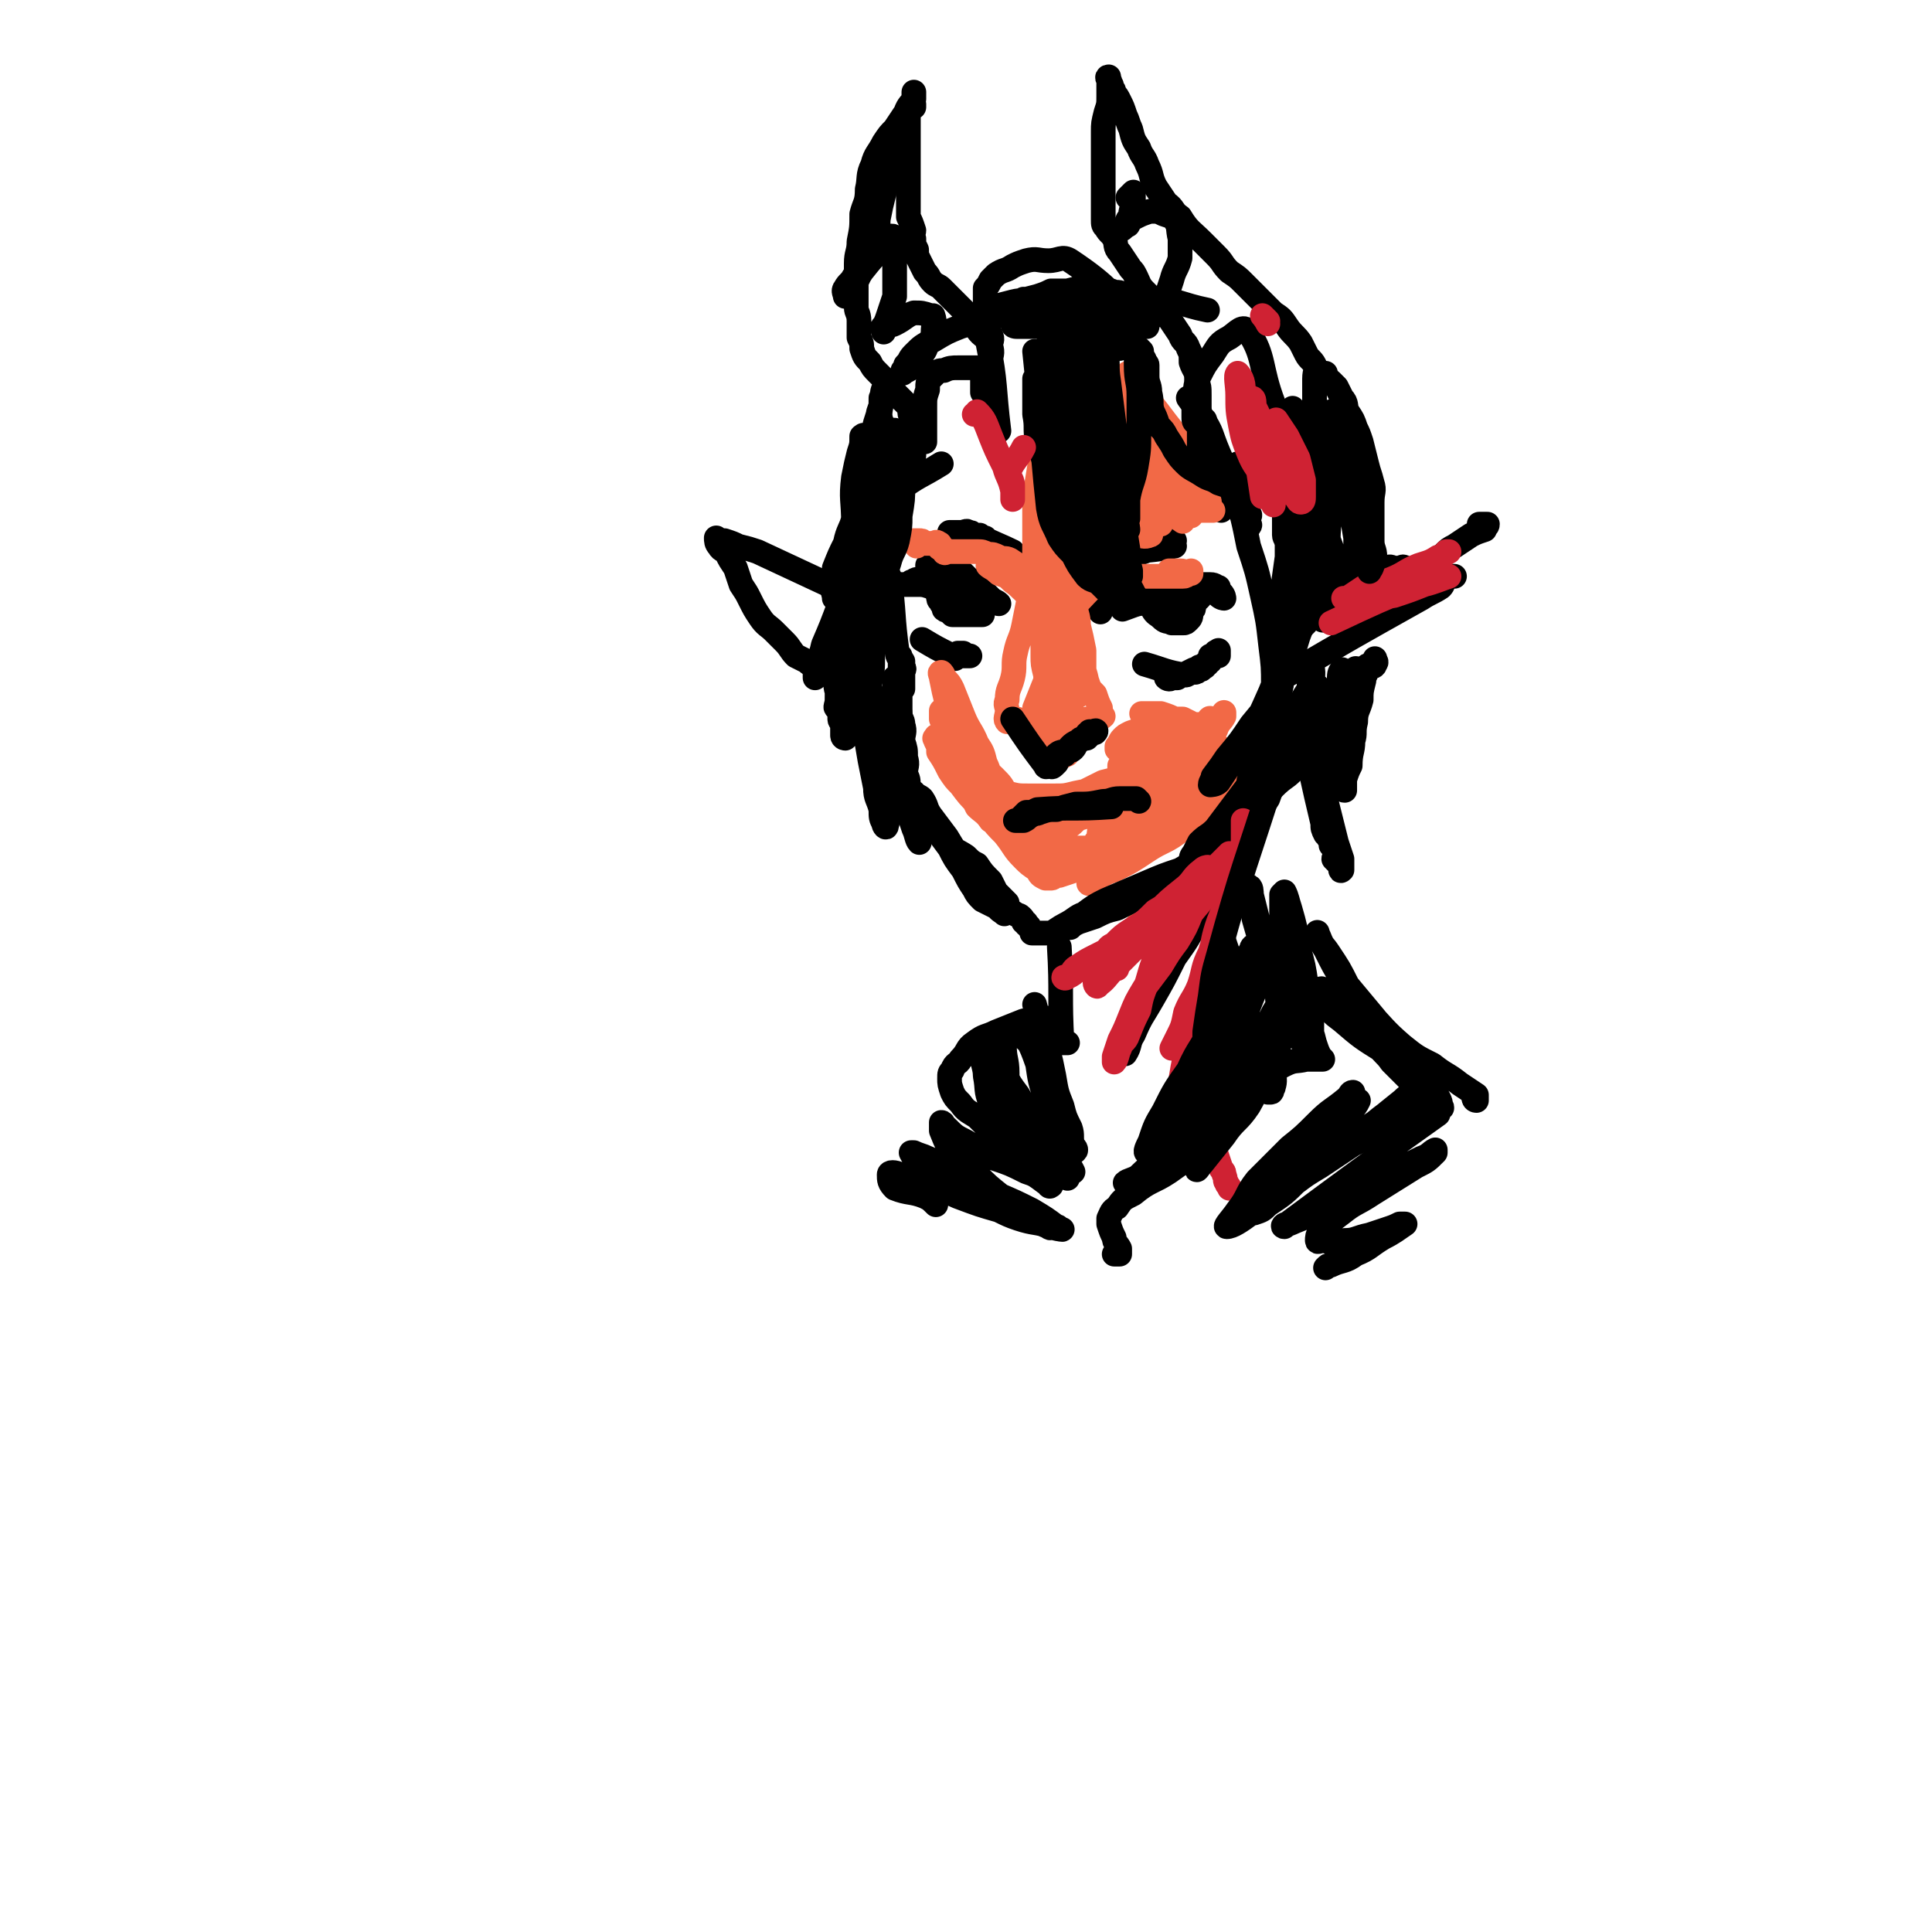 <svg viewBox='0 0 704 704' version='1.1' xmlns='http://www.w3.org/2000/svg' xmlns:xlink='http://www.w3.org/1999/xlink'><g fill='none' stroke='#000000' stroke-width='9' stroke-linecap='round' stroke-linejoin='round'><path d='M401,165c0,0 0,0 0,0 18,4 18,3 35,8 3,1 3,2 5,3 1,1 1,2 2,3 0,1 1,0 2,1 0,1 0,2 0,3 0,0 0,0 0,1 0,1 0,1 0,1 0,1 0,1 0,1 0,0 0,0 0,-1 -1,-1 -1,-1 -2,-2 -1,-2 0,-2 -1,-4 -1,-1 -1,-1 -3,-2 -1,-1 -1,-1 -2,-3 -1,-1 -1,-1 -3,-2 -2,-1 -2,-1 -4,-2 -2,-1 -2,-2 -4,-3 -2,0 -2,0 -4,-1 -1,-1 -1,-1 -2,-1 -1,0 -1,0 -3,0 0,0 0,-1 -1,-1 -1,0 -1,0 -2,0 0,0 0,-1 1,-1 0,0 1,0 1,0 3,0 3,0 5,0 2,1 2,1 5,2 2,0 2,1 4,1 2,1 2,0 5,1 1,1 1,1 3,2 1,1 1,1 3,2 2,1 2,1 3,2 2,2 2,2 4,4 1,2 1,2 2,3 2,2 2,2 3,4 1,1 1,1 2,3 1,1 0,1 0,2 0,1 0,1 0,2 0,0 0,1 0,1 0,0 1,-1 0,-1 0,-1 0,-1 -1,-2 -1,-1 -1,-1 -1,-2 -1,-1 -1,-1 -2,-3 0,-1 0,-1 0,-2 0,-1 -1,-1 -1,-2 0,-1 0,-1 0,-2 0,0 0,0 0,-1 0,0 0,0 0,0 0,0 0,0 0,1 '/><path d='M409,222c0,0 0,0 0,0 14,-5 14,-6 28,-9 2,0 3,0 5,1 1,1 1,2 2,3 1,1 2,1 2,1 0,0 0,-1 -1,-2 -2,-1 -2,0 -4,-1 -1,-1 -1,-1 -3,-1 -3,-1 -3,-1 -6,-1 -3,0 -3,0 -5,0 -3,0 -3,0 -5,0 -1,0 -1,1 -2,1 -1,0 -2,0 -1,0 0,0 1,0 2,0 2,0 2,0 4,0 2,0 2,0 5,0 2,0 2,0 5,0 2,0 2,0 4,0 2,0 2,0 3,0 1,0 1,0 1,0 0,0 1,0 1,0 -1,0 -1,-1 -3,-1 -1,0 -1,0 -3,0 -2,0 -2,0 -3,0 -3,0 -3,0 -5,0 -2,0 -2,0 -4,0 -2,0 -2,0 -3,1 -1,1 -1,1 -2,2 -1,0 -1,0 -1,1 0,1 0,1 0,3 0,1 0,1 0,2 1,2 2,2 3,3 2,2 2,1 4,2 2,0 2,0 4,0 1,0 1,0 2,-1 1,-1 1,-1 1,-3 0,-1 0,-1 0,-2 0,-1 0,-1 -1,-1 -1,-2 -1,-2 -2,-3 -1,0 -1,0 -3,0 -1,0 -2,0 -2,0 -1,1 0,2 1,3 0,1 -1,1 0,1 0,1 0,1 0,1 1,1 1,0 2,1 1,0 1,1 2,1 1,0 1,0 2,0 1,0 1,-1 1,-1 1,-1 1,-1 1,-2 0,-1 0,-1 0,-1 0,-2 0,-2 -1,-3 -1,0 -1,0 -3,-1 -1,0 -1,0 -2,-1 -1,0 -1,0 -2,0 -1,1 -1,1 -1,2 0,1 0,1 1,2 0,1 0,1 0,2 0,1 -1,1 0,1 0,1 0,1 1,1 1,0 1,0 2,0 1,0 1,0 2,-1 2,0 1,-1 2,-2 2,-1 2,-1 3,-2 1,-1 1,-2 2,-3 1,0 1,0 2,0 0,0 0,0 1,-1 1,0 1,0 1,0 0,0 1,0 1,0 -1,0 -2,0 -3,0 -2,1 -2,1 -4,1 -2,0 -2,0 -4,0 -3,0 -3,1 -6,0 -3,0 -2,-1 -5,-2 -3,0 -3,0 -6,0 -2,0 -2,0 -4,0 -2,0 -2,1 -4,1 -1,1 -2,0 -3,1 -1,1 -1,1 -2,2 -1,0 -1,0 -2,1 0,1 0,2 0,3 0,1 0,1 0,2 '/><path d='M428,199c0,0 0,0 0,0 -9,2 -10,1 -19,3 -1,1 -1,2 -1,2 0,0 1,0 2,0 2,-1 2,-1 4,-2 3,-1 3,-1 5,-2 3,-1 3,0 5,-1 1,-1 1,-1 3,-1 0,-1 1,-1 1,-1 0,0 -1,1 -3,1 -2,1 -2,1 -4,1 -1,1 -1,1 -3,1 -1,1 -1,0 -2,0 0,0 0,0 0,0 0,0 0,0 1,0 '/><path d='M345,212c0,0 0,0 0,0 7,3 8,4 14,6 1,1 0,0 -1,-1 -1,-1 0,-1 -1,-2 -1,-1 -1,-1 -3,-2 -1,-1 0,-1 -1,-2 -1,-1 -1,-1 -2,-2 0,0 -1,1 0,1 0,0 1,0 2,1 1,1 1,0 2,1 1,1 1,1 2,3 2,1 2,1 3,2 1,1 1,1 2,2 1,1 2,1 2,1 -1,-1 -2,-1 -3,-2 -2,0 -1,-1 -3,-1 -1,-1 -1,-1 -2,-2 -2,-1 -2,-1 -3,-2 -2,-1 -2,-1 -3,-1 -2,-1 -2,-1 -4,-1 -2,0 -2,0 -5,0 -3,0 -3,0 -6,0 -2,0 -2,1 -3,1 -1,1 -1,1 -2,1 -1,0 -1,0 -2,0 0,0 -1,0 -1,0 0,0 1,0 1,0 1,0 1,0 3,0 2,0 2,0 4,0 3,0 3,1 6,1 3,1 3,1 5,1 2,1 4,1 4,1 0,0 -2,0 -3,-1 -1,0 -1,0 -2,0 -1,0 -1,0 -2,0 -1,0 -1,0 -1,0 -1,1 0,2 0,3 0,1 1,1 1,1 0,1 0,1 1,2 1,0 1,0 3,1 1,0 1,0 2,0 0,0 1,0 1,0 0,-1 0,-2 0,-3 0,-1 0,-1 0,-1 -1,-1 -1,-1 -1,-1 -1,-1 -1,0 -2,-1 -1,0 -1,-2 -1,-1 0,0 0,2 0,3 1,2 0,2 0,3 0,1 0,1 0,2 1,1 1,1 1,1 1,0 1,0 2,0 1,0 1,0 2,0 1,0 1,0 2,0 1,0 1,0 1,0 1,-1 1,-1 1,-3 0,-1 0,-1 0,-2 0,-1 0,-1 -1,-1 -1,-1 -1,-1 -2,-2 -1,0 -1,-1 -2,-1 -2,0 -2,0 -4,0 -1,0 -1,1 -1,1 -1,1 -1,1 -1,1 0,1 0,1 0,2 0,2 0,2 0,3 1,1 2,0 3,1 1,0 1,1 2,1 1,0 1,0 3,0 1,0 1,0 3,0 1,0 1,0 2,0 0,0 1,0 1,0 0,-1 0,-1 -1,-2 0,-1 -1,-1 -1,-2 -2,-1 -2,-1 -3,-2 -1,-2 0,-2 -1,-4 -1,-1 -1,-1 -2,-2 -1,-1 -1,-1 -2,-2 0,0 -1,0 -1,0 0,0 1,0 2,0 1,0 1,1 2,1 1,1 1,1 3,2 1,0 1,0 2,1 1,1 1,2 1,1 0,0 -1,-1 -2,-2 -2,-1 -2,-1 -4,-1 -1,-1 -1,-1 -3,-2 -2,-1 -2,-1 -4,-1 -1,-1 -1,-1 -3,-1 -1,0 -1,0 -2,0 -1,-1 -1,-1 -1,-2 '/><path d='M356,195c0,0 0,0 0,0 6,3 9,4 13,6 1,1 -2,1 -3,0 -2,0 -2,0 -3,-1 -1,-1 -1,0 -2,-1 -1,-1 -1,-2 -2,-3 0,0 -1,0 -2,0 0,0 0,-1 0,-1 0,0 0,1 0,2 0,1 1,1 1,2 1,2 1,2 3,3 0,0 0,0 1,0 1,1 2,1 2,0 0,0 -2,0 -3,-2 -1,-1 -1,-1 -2,-2 -1,-1 -1,-1 -3,-2 0,0 0,0 -1,-1 -1,-1 -1,-1 -2,-1 -1,-1 -1,0 -3,0 -1,0 -1,0 -2,0 -1,0 -1,0 -2,0 '/><path d='M336,233c0,0 0,0 0,0 5,3 5,3 11,6 0,0 0,0 1,0 0,0 0,0 1,0 1,0 1,0 2,0 1,0 1,0 2,0 0,0 1,0 0,0 0,0 -1,0 -2,0 -2,0 -2,0 -3,1 -1,0 -2,0 -2,0 0,-1 1,-1 2,-1 1,-1 1,-1 1,-1 1,0 1,0 1,0 0,0 0,0 1,0 '/><path d='M417,242c0,0 0,0 0,0 7,2 8,3 15,4 1,0 1,-1 2,-1 1,0 1,0 1,0 1,0 1,0 2,-1 1,0 1,0 1,-1 1,0 1,0 1,0 0,-1 1,-1 0,-1 0,0 -1,1 -2,1 -1,1 -1,1 -2,1 -2,1 -2,1 -4,2 -1,0 -1,0 -2,1 -1,0 -1,0 -2,0 -1,0 -1,0 -1,0 -1,0 -1,0 -1,0 0,0 1,1 2,0 1,0 1,0 3,-1 1,0 1,0 3,-1 1,0 2,0 3,-1 2,-1 2,-1 4,-2 0,-1 0,-1 1,-1 0,0 0,0 0,-1 1,0 0,0 0,-1 1,0 2,0 2,0 0,-1 -1,-1 0,-1 0,-1 0,0 1,0 0,-1 0,-1 0,-1 0,0 0,0 0,1 0,0 0,0 0,1 '/></g>
<g fill='none' stroke='#F26946' stroke-width='9' stroke-linecap='round' stroke-linejoin='round'><path d='M387,225c0,0 0,0 0,0 9,-8 8,-9 17,-16 1,-1 3,-2 3,-1 -1,1 -3,1 -5,3 -2,1 -2,2 -4,3 -1,1 -1,1 -3,2 -1,1 -1,2 -2,2 -1,1 -2,1 -2,0 0,0 1,0 2,0 2,-2 2,-2 4,-4 1,-1 1,-1 3,-2 2,-1 2,-1 5,-1 2,-1 2,-1 4,-1 3,0 3,0 6,0 2,0 2,0 4,0 1,0 1,0 2,0 0,0 0,0 1,0 1,0 1,0 1,0 1,0 1,0 1,0 1,0 1,0 2,0 1,0 1,0 2,0 2,0 2,0 3,0 2,0 1,-1 3,-2 0,0 0,1 0,1 -2,0 -2,-1 -4,-1 -2,0 -2,0 -4,0 '/><path d='M387,216c0,0 0,0 0,0 -2,-1 -2,-2 -3,-2 -1,0 -1,1 -2,2 0,0 0,1 1,1 0,0 1,-1 1,-1 2,0 2,1 3,0 1,0 2,0 3,-1 2,-1 2,-1 4,-2 2,-2 2,-2 3,-4 2,-1 2,-1 3,-3 1,-2 1,-2 1,-4 0,0 0,-1 0,-1 -1,-1 -2,-1 -4,-1 -1,1 -1,1 -2,2 -2,3 -2,3 -3,5 -2,3 -2,3 -3,5 -1,2 -1,2 -1,4 0,0 0,0 0,1 0,0 0,1 0,1 1,0 1,0 2,-1 2,-1 1,-1 2,-3 2,-3 2,-3 4,-6 1,-3 1,-3 2,-6 1,-3 1,-3 3,-7 1,-3 1,-3 2,-5 1,-2 1,-4 1,-4 0,0 -1,2 -1,4 -2,3 -2,3 -4,7 -3,4 -3,4 -5,8 -2,4 -1,4 -3,7 -1,1 -3,3 -2,3 1,-3 2,-5 5,-9 2,-4 2,-4 5,-7 2,-3 2,-3 5,-6 2,-2 3,-2 5,-4 3,-2 2,-3 5,-4 3,-1 3,-1 6,-1 2,-1 2,-1 3,-1 2,0 2,0 4,0 2,0 2,0 3,0 0,0 1,0 1,0 0,0 0,1 -1,1 -1,1 -2,0 -3,0 -3,0 -3,1 -6,0 -3,0 -3,0 -7,-1 -2,0 -2,0 -5,0 -2,0 -2,0 -5,0 -1,0 -1,0 -2,1 -1,1 -1,1 -1,2 -1,0 0,0 0,1 1,1 1,1 2,1 2,2 2,2 4,3 3,0 3,0 6,0 2,0 2,0 5,0 1,0 1,0 3,0 0,0 0,0 1,0 1,0 1,0 1,0 -1,-1 -1,-1 -3,-2 -3,-2 -3,-1 -6,-3 -4,-1 -4,-1 -7,-3 -2,-1 -2,-1 -4,-2 -2,-1 -1,-2 -3,-3 0,0 0,1 0,1 -1,1 0,1 0,2 0,1 0,1 1,2 2,2 2,2 4,4 2,1 2,1 4,2 3,1 3,1 5,2 2,2 2,2 4,3 1,0 2,1 1,1 -2,1 -3,0 -5,0 -3,0 -3,-1 -6,-1 -3,-1 -3,-1 -6,-1 -2,-1 -2,-1 -5,-1 -1,0 -2,0 -2,0 0,0 1,0 2,0 2,0 2,0 4,0 3,-1 3,-1 7,-2 4,-1 4,-1 8,-1 5,-1 5,-2 11,-3 5,0 5,0 10,0 2,0 2,0 4,0 1,0 1,0 1,0 -1,0 -2,0 -4,0 -3,0 -3,1 -6,0 -4,0 -4,0 -8,-2 -5,-1 -5,-1 -9,-3 -4,-1 -4,-1 -7,-4 -3,-1 -3,-1 -5,-3 -1,-1 -1,-1 -2,-3 0,-1 0,-2 0,-3 0,0 0,-1 0,-1 1,0 1,0 2,1 3,1 2,1 5,3 4,3 4,3 7,5 4,3 4,3 7,6 3,3 3,2 6,5 2,1 2,1 3,2 0,1 0,1 0,1 -3,-2 -3,-3 -6,-6 -4,-4 -4,-4 -7,-7 -4,-4 -5,-4 -8,-8 -3,-4 -3,-4 -5,-9 -2,-2 -2,-3 -3,-5 0,-1 0,-1 0,-1 1,1 1,2 2,3 3,3 3,3 6,6 3,4 3,4 6,8 3,3 3,3 6,6 4,3 4,3 8,6 1,2 1,2 2,4 1,1 1,1 2,1 0,0 0,0 0,-1 -1,-1 -1,-1 -2,-3 -3,-4 -3,-4 -6,-7 -3,-5 -3,-5 -6,-9 -4,-5 -4,-5 -7,-10 -2,-3 -2,-4 -4,-7 0,-2 -1,-3 -1,-3 0,0 0,2 1,4 3,4 3,4 6,8 3,4 3,4 7,8 4,4 4,4 7,7 4,3 4,3 7,5 2,1 3,1 4,3 1,1 0,2 0,2 1,-1 1,-2 0,-4 0,-4 0,-4 -2,-8 -2,-4 -3,-4 -6,-8 -3,-6 -3,-6 -7,-11 -3,-4 -3,-4 -7,-9 -2,-4 -2,-4 -5,-8 -1,0 -1,-1 -2,-1 -1,1 0,2 0,3 -1,5 -1,5 0,10 0,5 0,5 1,9 1,3 1,3 2,6 1,2 1,2 1,4 1,0 2,1 1,1 -2,-2 -3,-2 -6,-5 -4,-3 -4,-4 -8,-7 -2,-2 -2,-3 -5,-4 -1,-2 -2,-2 -4,-2 -1,0 -1,1 -2,2 -2,6 -2,6 -2,13 -1,7 -1,7 -1,14 -1,8 -1,8 -2,15 0,6 0,6 0,11 0,5 0,5 0,9 0,1 0,3 0,2 0,-2 0,-4 0,-8 0,-6 1,-5 1,-11 1,-7 0,-7 0,-15 0,-5 0,-5 0,-11 0,-4 0,-4 0,-8 0,0 0,-1 0,-1 0,1 -1,2 -1,4 0,5 0,5 0,11 0,6 -1,6 -1,12 0,7 0,7 0,14 0,5 0,5 0,9 0,2 0,2 1,4 0,0 1,1 1,0 1,-1 1,-2 1,-4 1,-4 1,-4 1,-8 0,-6 0,-6 0,-11 0,-7 0,-7 -1,-13 -2,-6 -2,-6 -4,-11 -1,-4 -1,-4 -2,-7 -1,-1 -1,-2 -2,-1 -1,2 0,3 -1,7 -1,6 -1,6 -2,12 0,7 0,7 0,14 0,5 0,5 0,10 1,4 1,4 3,8 1,1 1,3 2,3 1,0 1,-2 1,-3 0,-3 0,-3 0,-6 0,-3 0,-3 0,-7 0,-1 0,-1 0,-2 0,-1 0,-2 0,-3 -1,0 -2,0 -2,1 0,1 1,1 1,2 0,3 0,3 0,6 -1,3 -1,3 -1,6 -1,3 0,3 0,5 0,2 0,2 0,4 0,0 0,1 0,1 -1,0 -2,-1 -3,-2 -2,-1 -2,-1 -4,-3 -2,-2 -2,-2 -4,-4 -2,-2 -1,-2 -4,-4 -2,-1 -2,-1 -4,-1 -1,-1 -2,-1 -2,0 1,1 2,1 4,3 3,1 3,1 5,3 3,2 3,3 6,5 2,1 3,1 5,2 2,1 2,0 3,1 1,0 1,0 1,0 0,-1 0,-2 0,-3 -1,-2 -1,-2 -2,-3 -2,-2 -2,-2 -4,-4 -2,-1 -3,-1 -5,-2 -2,-2 -2,-2 -5,-4 -2,-1 -2,0 -4,-1 -2,-1 -2,-1 -4,-1 -2,-1 -2,-1 -4,-1 -2,0 -2,0 -4,0 -2,0 -2,0 -4,0 -1,0 -1,0 -2,0 -1,0 -1,0 -1,0 0,0 -1,1 -1,0 0,0 0,0 0,-1 -1,0 -2,0 -2,-1 0,0 1,-1 0,-1 -1,-1 -1,0 -2,0 -2,0 -2,0 -3,0 -1,-1 -1,-1 -2,-1 -1,0 -2,0 -2,0 0,0 0,1 1,1 0,1 0,1 0,1 '/><path d='M383,222c0,0 0,0 0,0 5,16 5,17 10,31 0,1 0,0 0,0 1,-1 1,-1 2,-2 0,-3 0,-3 0,-7 0,-3 0,-3 0,-7 -1,-5 -1,-5 -2,-9 0,-4 -1,-4 -1,-7 0,-2 0,-3 -1,-5 0,0 -1,1 -1,1 -1,2 0,2 0,4 1,4 0,4 1,8 0,4 1,4 2,9 1,5 2,5 3,10 1,3 1,3 3,5 1,3 1,3 2,5 0,1 0,1 0,2 1,1 1,1 1,1 -1,1 -2,1 -3,1 -1,1 -1,0 -2,0 -3,0 -3,1 -5,1 -2,0 -2,0 -4,0 -3,1 -3,1 -5,1 -1,1 -1,0 -2,0 0,0 -1,1 -1,0 0,-1 0,-1 1,-3 0,-3 -1,-3 0,-5 0,-4 1,-3 2,-7 1,-4 1,-4 2,-9 1,-3 0,-3 1,-7 0,-3 1,-3 1,-5 0,0 0,-1 0,0 -1,1 -1,1 -1,3 -2,4 -2,4 -3,8 -1,5 -1,5 -2,9 -2,5 -2,5 -4,10 0,3 0,3 -1,6 0,1 -1,3 -1,3 1,0 2,-2 3,-4 2,-4 2,-3 4,-7 1,-5 1,-5 2,-10 1,-6 1,-6 2,-12 0,-4 0,-4 0,-8 0,-2 0,-3 0,-3 0,-1 0,1 0,2 -1,5 -1,5 -3,10 -1,4 -1,4 -1,9 -1,3 -1,3 -1,7 -1,2 -1,2 0,5 0,1 0,1 1,2 0,1 0,1 1,1 1,0 2,-1 3,-2 1,-1 1,-1 2,-2 1,-1 2,-2 2,-1 1,0 1,2 0,3 -1,2 -1,2 -3,4 -1,1 -1,1 -2,2 0,0 0,1 -1,1 0,0 0,-1 0,-2 0,-1 0,-1 0,-2 -1,-1 -1,-1 -1,-3 -1,-3 -1,-3 -1,-5 -1,-3 -1,-3 -1,-6 -1,-4 -1,-4 -1,-7 0,-5 0,-5 0,-9 -1,-4 -1,-4 -2,-7 0,-4 0,-4 -1,-8 0,-1 -1,-3 -1,-2 -1,1 0,2 -1,5 -1,5 -1,5 -2,10 -1,5 -2,5 -3,10 -1,4 0,5 -1,9 -1,4 -2,4 -2,8 -1,2 0,2 0,4 0,2 -1,3 0,4 0,0 1,-1 2,-1 2,0 2,0 4,1 2,0 2,0 4,1 1,1 1,1 2,2 1,1 1,1 3,2 0,0 0,0 1,0 0,0 0,0 1,0 1,-1 1,-1 2,-2 0,-1 1,-3 1,-3 0,1 0,3 0,5 0,2 -1,2 -1,4 0,1 0,1 0,2 0,0 0,0 0,1 0,0 1,-1 1,-1 1,-1 1,-1 2,-2 2,-2 2,-1 4,-3 1,-2 0,-2 1,-4 1,-1 1,-1 2,-2 0,-1 0,-1 0,-1 -1,0 0,1 0,1 -2,3 -2,3 -3,5 -1,2 -1,2 -2,3 -1,2 -1,2 -2,3 0,1 0,1 -1,1 -1,1 -1,1 -3,1 -1,0 -1,0 -2,0 -1,0 -1,0 -2,0 -1,0 -1,0 -2,0 '/><path d='M412,286c0,0 0,0 0,0 1,-1 1,-1 2,-1 0,-1 -1,0 -1,0 1,0 2,-1 3,-2 2,-2 1,-2 3,-4 2,-2 3,-2 4,-4 2,-2 1,-2 3,-4 1,-3 1,-2 2,-5 0,-1 1,-2 1,-2 -3,1 -4,2 -7,4 -4,2 -4,3 -7,5 -2,2 -3,2 -5,4 -1,1 -1,1 -2,2 0,0 0,1 0,1 2,-1 2,-1 3,-2 2,-1 2,-1 4,-2 2,0 2,0 4,-1 2,-1 2,-1 4,-2 3,-2 2,-2 5,-4 2,-1 3,0 5,-1 0,-1 0,-2 0,-2 -2,0 -2,2 -4,3 -5,1 -5,1 -9,2 -4,1 -4,0 -8,1 -2,0 -1,1 -3,1 -1,0 -2,0 -2,0 0,0 0,-1 0,-1 1,-1 1,-2 2,-3 1,-1 1,-1 3,-2 3,-1 3,-1 5,-2 2,0 2,0 3,-1 2,0 2,0 4,-1 1,0 1,-1 1,-1 0,-1 -1,-1 -2,-1 -1,0 -1,0 -2,0 -1,0 -1,-1 -3,-1 0,0 0,0 -1,0 0,0 -1,0 -1,0 1,0 1,0 3,0 2,0 2,0 4,0 3,1 3,1 5,2 2,0 2,0 3,0 2,1 2,1 4,2 1,0 2,0 2,0 -1,1 -3,1 -5,2 -3,1 -3,2 -6,3 -3,2 -3,2 -6,4 -2,2 -1,2 -3,5 -3,2 -3,2 -5,5 -2,4 -1,4 -3,8 -2,3 -2,3 -3,6 -1,1 -1,1 -2,3 0,0 0,1 0,1 0,0 1,-1 1,-1 2,-3 2,-3 4,-5 2,-2 2,-2 4,-4 3,-4 2,-4 5,-8 1,-3 2,-3 3,-6 1,-2 0,-2 0,-4 0,-1 0,-2 0,-2 -1,1 -1,2 -2,4 -2,4 -2,4 -5,7 -2,4 -2,4 -4,7 -3,5 -2,5 -4,10 -2,2 -2,2 -3,5 -1,3 0,3 -1,5 0,1 -1,1 -1,2 0,0 0,1 0,1 -1,-1 -1,-2 -2,-2 -1,-1 -1,-1 -3,-1 -1,0 -1,0 -3,0 -3,0 -3,0 -6,0 -2,0 -2,0 -5,0 -1,0 -1,0 -3,0 -1,0 -1,1 -2,0 -1,0 -1,0 -2,-1 -1,-1 -1,-1 -2,-2 -1,-2 -1,-2 -1,-4 -1,-3 -1,-3 -2,-6 -1,-3 -1,-3 -3,-6 -2,-4 -2,-4 -5,-7 -1,-1 -1,-1 -2,0 0,0 -1,0 -1,0 0,2 0,2 0,3 1,2 2,3 4,4 2,2 2,1 5,2 4,2 4,3 8,4 5,1 5,1 9,2 4,0 5,0 9,0 4,-1 4,-2 8,-4 3,-1 3,-2 6,-4 2,-2 1,-3 2,-5 1,-1 1,-1 2,-2 0,0 0,-1 0,-1 -1,0 -1,0 -2,1 -4,1 -4,1 -8,2 -4,2 -4,2 -8,4 -3,2 -3,2 -7,3 -2,1 -2,1 -4,1 0,0 -1,0 0,0 2,0 3,0 6,-1 3,-1 3,-1 6,-2 3,-1 3,-1 6,-3 2,0 2,0 4,-1 1,0 2,0 2,0 -1,0 -3,0 -5,1 -5,1 -5,1 -10,2 -4,1 -4,1 -8,1 -4,0 -4,0 -9,0 -4,0 -4,0 -8,-1 -4,-1 -4,-2 -8,-4 -4,-1 -5,-1 -8,-3 -3,-2 -3,-2 -5,-5 -2,-3 -2,-3 -3,-6 -1,-1 0,-2 -1,-2 -1,-1 -1,-1 -1,0 -1,0 0,0 0,1 1,2 1,2 1,4 2,3 2,3 4,7 2,3 2,3 4,5 3,4 3,4 6,7 2,2 2,2 4,4 1,1 1,0 2,1 0,0 0,0 0,0 0,-2 0,-2 -1,-3 -1,-2 0,-2 -1,-5 -1,-3 -1,-3 -3,-6 -2,-4 -2,-4 -4,-8 -2,-3 -2,-3 -4,-7 -1,-2 -1,-2 -3,-4 -1,-1 -2,-3 -2,-2 0,2 1,4 4,8 3,5 3,5 6,10 3,6 3,6 7,11 2,4 2,4 5,8 2,3 2,4 5,7 0,1 0,1 1,1 1,1 2,1 2,0 0,-2 -1,-3 -2,-5 -2,-4 -2,-4 -4,-8 -2,-5 -2,-6 -6,-10 -3,-5 -4,-5 -8,-10 -3,-3 -3,-3 -6,-7 -2,-3 -2,-3 -4,-6 -1,-2 -1,-3 -1,-3 0,0 0,1 0,3 2,4 1,4 4,8 2,4 2,4 5,8 3,4 3,4 6,8 2,3 2,3 4,6 1,2 1,2 2,4 1,1 1,1 1,1 0,-1 0,-2 -1,-4 -1,-3 -1,-3 -2,-6 -2,-5 -1,-5 -3,-9 -1,-4 -1,-4 -3,-7 -2,-5 -3,-5 -5,-10 -2,-5 -2,-5 -4,-10 -1,-2 -1,-2 -3,-4 0,-1 -1,-2 -1,-2 -1,0 0,1 0,2 1,5 1,5 2,9 1,4 2,4 4,8 2,5 2,5 5,10 2,4 3,4 6,8 2,5 2,5 4,9 2,4 2,4 4,8 1,2 1,2 3,4 1,1 1,1 3,1 1,0 1,0 2,0 3,-1 3,-1 6,-2 3,-1 3,-2 5,-3 4,-2 4,-2 8,-4 4,-2 4,-1 7,-3 4,-1 4,-1 7,-2 2,-1 2,-1 3,-2 1,0 1,-1 1,-1 1,0 2,0 1,0 -3,2 -3,2 -7,4 -5,2 -5,2 -11,5 -4,1 -4,1 -8,3 -3,1 -3,1 -6,3 -1,0 -1,1 -2,1 0,0 -1,0 -1,0 1,0 2,0 3,0 2,0 2,0 5,-1 3,-1 3,-1 5,-3 3,-2 3,-2 5,-4 4,-2 4,-3 7,-5 2,-1 3,-1 5,-1 1,0 2,-1 2,0 -1,1 -2,2 -3,3 -2,3 -2,3 -4,5 -1,3 -1,3 -3,5 -1,2 0,2 -1,4 -1,1 -1,1 -1,2 0,1 -1,2 0,3 0,0 1,0 2,-1 2,-1 2,-1 4,-2 4,-3 4,-3 8,-6 4,-4 4,-4 9,-8 5,-5 5,-5 10,-9 4,-4 4,-4 8,-7 2,-2 2,-2 3,-4 1,0 1,-2 1,-2 -1,0 -2,1 -3,2 -3,4 -3,4 -7,7 -6,6 -7,6 -12,12 -5,5 -5,5 -9,11 -3,4 -3,3 -6,7 -1,2 -1,2 -2,3 0,1 0,1 0,1 1,-1 1,-2 3,-4 2,-3 3,-2 5,-5 4,-5 3,-5 7,-10 4,-5 4,-5 8,-10 4,-5 5,-5 9,-11 3,-4 3,-4 6,-9 1,-3 2,-3 3,-5 0,-1 0,-2 0,-1 -2,2 -2,3 -4,5 -3,4 -3,3 -6,6 -5,6 -5,6 -9,11 -3,4 -3,4 -6,7 -2,2 -2,2 -3,4 0,0 0,1 0,1 2,-2 2,-2 4,-4 2,-3 2,-3 4,-5 3,-3 4,-3 6,-6 3,-4 3,-4 4,-8 2,-3 1,-4 3,-7 1,-1 2,-3 2,-2 0,1 -1,2 -2,5 -1,4 -1,4 -2,9 -2,4 -2,4 -4,8 -2,4 -2,5 -4,9 -2,4 -3,4 -5,8 -2,3 -2,4 -4,6 -4,2 -4,2 -8,3 -4,1 -4,1 -7,1 -4,1 -4,1 -8,1 -2,1 -2,1 -5,2 -2,0 -2,0 -5,0 -2,-1 -2,-1 -5,-1 -2,-1 -2,-1 -4,-1 -3,-1 -4,0 -6,-2 -1,0 0,-1 0,-2 -1,-2 -2,-2 -3,-4 -1,-2 0,-3 -1,-5 -1,-3 -2,-2 -4,-5 -1,-1 -1,-1 -2,-2 -1,-1 -1,-1 -2,-2 -1,-1 -1,0 -2,-1 -1,0 -1,0 -2,-1 0,0 0,-1 -1,-1 0,0 0,1 0,1 0,1 0,1 0,2 0,2 0,2 1,4 2,2 3,2 5,5 3,2 3,2 6,4 3,2 3,2 7,4 2,2 2,1 5,3 2,1 2,1 4,2 1,1 2,2 2,2 0,-1 -1,-1 -3,-2 -2,-2 -2,-2 -3,-4 -3,-2 -3,-2 -5,-5 -3,-4 -2,-4 -6,-8 -3,-5 -3,-5 -7,-9 -3,-4 -3,-4 -6,-7 -2,-2 -1,-3 -4,-4 0,-1 -1,0 -1,1 -1,2 -1,3 0,5 1,4 1,4 3,7 3,5 3,5 7,9 3,4 3,4 6,7 4,5 3,5 7,9 2,2 2,2 5,4 1,2 1,2 3,3 1,0 1,0 2,0 1,0 1,-1 3,-1 3,-1 3,-1 6,-2 3,-1 3,-1 6,-3 3,-1 4,-1 7,-3 4,-1 3,-2 6,-4 2,-3 2,-3 5,-5 2,-2 2,-2 4,-5 2,-3 1,-3 3,-5 3,-3 3,-3 6,-5 3,-1 3,-1 5,-3 2,-1 2,-1 4,-2 2,-1 3,0 4,-1 2,-1 2,-1 4,-3 0,0 1,-1 1,-1 -1,1 -1,2 -3,3 -3,3 -3,3 -7,5 -4,3 -5,2 -9,5 -6,4 -6,4 -10,9 -5,4 -4,4 -8,9 -3,3 -3,3 -6,6 -1,1 -1,1 -2,2 -1,1 -1,0 -3,1 -1,0 -1,0 -2,0 -2,0 -2,0 -3,0 -1,0 -2,0 -2,0 0,0 1,0 1,0 2,-1 1,-1 3,-1 1,-1 1,0 2,0 2,-1 2,-1 4,-2 3,-1 3,0 6,-1 4,-2 4,-2 8,-4 3,-2 3,-2 7,-4 4,-3 4,-3 9,-7 2,-1 2,-1 4,-3 1,-2 1,-2 2,-3 1,-1 1,-1 2,-2 1,0 1,0 2,-1 1,0 1,-1 2,-1 0,0 1,0 1,0 -1,2 -2,2 -3,4 -6,5 -5,6 -11,10 -6,5 -7,4 -13,8 -6,4 -6,4 -12,7 -3,1 -3,1 -6,3 -2,1 -4,2 -3,2 2,-2 4,-4 8,-7 5,-4 5,-4 10,-8 4,-3 4,-3 9,-6 5,-4 5,-4 11,-8 4,-3 4,-3 8,-6 4,-3 4,-4 8,-7 3,-2 3,-1 6,-3 2,-1 3,-2 4,-2 0,-1 -1,1 -2,1 -1,0 -1,0 -2,0 0,0 1,1 1,1 -1,2 -1,2 -2,4 -1,1 -1,1 -3,2 0,0 0,0 -1,1 '/><path d='M418,333c0,0 0,0 0,0 -8,9 -8,9 -16,18 '/></g>
<g fill='none' stroke='#000000' stroke-width='9' stroke-linecap='round' stroke-linejoin='round'><path d='M324,210c0,0 0,0 0,0 2,14 1,14 3,28 0,2 1,1 2,3 0,2 0,2 0,4 0,2 0,2 0,4 0,0 0,0 0,1 0,0 0,1 0,1 0,0 0,-1 0,-2 0,-1 0,-1 0,-2 0,-1 0,-1 0,-2 0,-1 1,-1 0,-2 0,-1 0,-1 -1,-3 0,0 0,-1 0,-1 0,1 0,1 0,3 0,1 0,1 0,2 0,1 0,1 0,3 0,3 0,3 0,5 0,2 0,2 0,4 0,2 0,2 0,4 -1,1 -1,1 -1,2 0,1 0,1 0,2 0,1 0,1 0,2 '/><path d='M369,262c0,0 0,0 0,0 6,9 6,9 12,17 0,1 1,0 1,0 0,0 0,0 1,0 0,0 0,1 1,0 0,0 0,0 1,-1 0,0 0,0 0,-1 1,-1 1,-1 2,-2 1,-1 1,0 2,-1 1,-1 1,0 2,-1 1,-1 1,-2 2,-3 1,-1 1,0 2,-1 1,-1 1,-2 2,-2 0,-1 0,0 1,0 1,-1 2,-1 1,0 -1,0 -2,1 -3,2 -2,0 -2,0 -3,1 -2,1 -2,1 -3,2 -1,1 -1,2 -2,3 -1,0 -1,0 -2,0 -1,0 -1,0 -1,0 0,0 1,-1 2,-1 1,0 1,0 1,0 '/><path d='M405,294c0,0 0,0 0,0 -14,1 -14,0 -27,1 -2,1 -2,1 -4,1 -1,1 -1,1 -2,2 0,1 0,0 -1,1 0,0 -1,0 -1,0 1,0 2,0 3,0 2,-1 1,-1 3,-2 1,-1 1,0 3,-1 3,-1 3,-1 6,-1 3,-1 3,-1 7,-2 5,0 5,0 10,-1 3,0 3,-1 6,-1 2,0 2,0 3,0 1,0 1,0 2,0 0,0 0,0 1,0 1,1 1,1 1,1 '/><path d='M326,247c0,0 0,0 0,0 0,16 0,16 0,32 0,2 0,2 0,4 0,1 0,1 0,1 0,-1 0,-2 0,-4 0,-2 0,-2 0,-4 1,-2 1,-2 1,-5 0,-2 0,-2 0,-5 0,-2 0,-2 0,-4 0,-2 0,-3 0,-3 0,-1 1,0 1,1 0,0 0,1 0,1 1,2 1,2 1,3 1,3 0,3 0,6 1,3 1,3 1,6 1,3 0,3 0,6 1,2 1,2 1,5 1,2 0,2 0,4 0,1 0,1 0,3 1,1 1,1 1,2 1,2 0,3 1,3 0,0 0,-1 0,-2 0,-1 0,-1 0,-2 0,-2 0,-2 0,-3 0,-1 -1,-2 0,-2 0,0 0,1 1,2 1,2 1,2 2,4 2,3 2,3 5,6 2,3 2,3 5,7 2,4 2,4 5,8 2,4 2,4 4,7 1,2 1,2 3,4 2,1 2,1 4,2 2,1 2,1 4,2 0,1 0,1 0,1 -1,-1 -2,-1 -3,-3 -1,-2 -1,-2 -2,-3 -3,-3 -3,-3 -5,-5 -3,-4 -3,-4 -5,-8 -3,-4 -3,-4 -6,-9 -3,-4 -3,-4 -6,-8 -2,-3 -1,-3 -3,-6 -1,-1 -2,-1 -3,-2 0,-1 -1,0 -1,-1 -1,0 -1,-1 -1,-1 0,1 1,2 1,3 2,2 2,2 4,5 2,3 2,3 5,6 2,3 2,3 5,7 2,2 3,2 6,4 2,2 2,2 4,3 2,3 2,3 5,6 1,2 1,2 2,4 2,2 2,2 4,4 0,1 0,2 1,3 1,1 1,0 2,1 1,1 1,0 2,1 1,1 1,1 1,2 1,0 1,0 1,1 1,1 1,0 1,1 1,1 1,1 1,2 1,0 1,0 1,0 1,0 1,0 3,0 0,0 0,0 1,0 0,0 0,0 1,0 1,0 1,0 1,0 1,0 1,0 2,0 1,0 1,0 2,-1 1,-1 1,-1 3,-1 1,-1 1,-1 3,-2 3,-1 3,-1 6,-2 4,-2 4,-2 8,-3 4,-2 4,-2 8,-4 4,-2 4,-2 8,-3 2,-1 2,-1 4,-2 1,0 1,0 1,0 0,0 1,0 1,0 0,-1 0,-1 0,-2 -1,0 -2,1 -3,2 -4,2 -4,2 -9,4 -7,2 -7,1 -14,4 -6,3 -5,3 -11,6 -3,2 -3,1 -6,3 -1,1 -1,1 -2,1 0,0 -1,0 -1,0 2,-1 3,-2 5,-3 4,-2 4,-3 7,-4 4,-3 4,-3 8,-5 7,-3 7,-3 14,-6 7,-3 7,-3 13,-5 5,-3 5,-3 11,-5 1,-1 2,0 2,-1 1,0 0,-1 0,-1 -1,0 -1,0 -2,0 0,0 -1,1 -1,0 0,0 0,-1 0,-1 1,-2 1,-1 2,-3 2,-1 2,-1 3,-3 1,-2 1,-2 2,-4 2,-2 2,-1 3,-3 2,-2 2,-2 4,-4 2,-2 2,-2 4,-4 1,-2 0,-2 1,-5 0,-1 0,-1 1,-3 0,-1 0,-1 0,-1 0,0 0,2 0,3 -2,2 -3,2 -5,4 -3,4 -3,4 -6,8 -3,4 -3,4 -6,8 -3,3 -3,2 -6,5 -1,2 -1,2 -2,4 -1,1 -1,2 -1,2 0,0 0,-1 1,-2 2,-2 2,-2 4,-3 2,-3 3,-3 5,-5 2,-3 2,-3 4,-5 2,-3 3,-3 5,-6 1,-3 1,-3 2,-6 1,-3 1,-3 2,-6 1,-3 1,-3 2,-6 0,-3 0,-3 1,-5 1,-3 1,-2 2,-5 0,-2 0,-2 1,-4 0,-2 0,-2 1,-4 1,-3 1,-3 2,-5 1,-2 1,-1 1,-3 0,0 0,0 0,0 '/><path d='M469,246c0,0 0,0 0,0 24,-14 24,-14 49,-28 3,-2 4,-2 7,-4 1,-1 1,-2 2,-4 1,0 3,0 3,0 -1,0 -3,0 -5,0 -4,0 -4,1 -8,1 -4,0 -4,0 -8,0 -5,0 -5,0 -9,1 -3,1 -3,1 -7,2 -4,1 -4,1 -8,3 -4,2 -4,2 -7,3 -2,1 -2,1 -3,3 -2,1 -2,1 -3,2 -1,2 -1,2 -1,4 -1,1 -1,1 -1,3 0,1 0,1 0,2 0,0 0,1 0,0 1,0 0,0 1,-1 1,-1 1,-1 2,-2 1,-2 1,-2 3,-4 1,-2 1,-2 3,-4 2,-2 2,-2 5,-4 3,-1 3,-1 6,-2 3,-2 3,-2 6,-3 3,-1 3,-1 5,-2 1,0 2,0 2,0 -2,0 -4,0 -7,1 -5,1 -5,1 -9,3 -3,1 -3,1 -6,2 -3,1 -3,1 -7,1 -2,1 -2,0 -4,1 -2,0 -2,0 -4,0 -1,0 -1,0 -2,0 -1,0 -2,0 -2,0 1,-1 1,-2 3,-2 1,-1 1,-1 3,-2 2,0 2,1 4,0 2,0 2,0 5,-1 3,-1 3,-1 6,-2 4,-1 4,-1 8,-2 4,-1 4,-1 9,-2 2,-1 2,-2 5,-2 2,-1 2,0 3,0 1,0 1,0 2,0 1,0 1,-1 2,0 1,0 0,1 1,1 1,0 1,0 3,0 1,0 1,0 3,-1 1,0 1,-1 3,-1 1,-1 1,-1 2,-1 1,-2 1,-2 2,-3 2,-2 2,-2 4,-3 3,-2 3,-2 6,-4 2,-1 2,-1 5,-2 0,-1 1,-1 1,-2 0,0 0,0 -1,0 -1,0 -1,0 -2,0 '/><path d='M468,178c0,0 0,0 0,0 2,-15 2,-16 3,-29 0,-1 0,1 0,1 0,3 0,3 0,5 0,3 -1,3 -1,6 0,4 0,4 0,7 0,4 0,4 0,8 0,4 0,4 0,9 0,3 1,3 0,6 0,2 0,2 -1,4 0,1 1,1 0,2 0,0 -1,-1 -1,-2 0,-1 0,-1 0,-2 0,-2 0,-2 0,-4 0,-4 0,-4 0,-7 1,-3 1,-3 2,-6 1,-4 1,-4 2,-8 2,-4 2,-3 4,-7 1,-3 0,-3 1,-7 1,-3 1,-3 2,-6 0,-2 0,-2 0,-5 0,-3 0,-3 0,-5 0,-3 1,-3 0,-5 -1,-2 -2,-2 -3,-4 -1,-2 -1,-2 -2,-4 -2,-3 -3,-3 -5,-6 -2,-3 -2,-3 -5,-5 -3,-3 -3,-3 -6,-6 -2,-2 -2,-2 -5,-5 -2,-2 -2,-2 -5,-4 -3,-3 -2,-3 -5,-6 -3,-3 -3,-3 -5,-5 -4,-4 -5,-4 -8,-9 -3,-2 -2,-3 -5,-5 -2,-3 -2,-3 -4,-6 -2,-4 -1,-4 -3,-8 -1,-3 -2,-3 -3,-6 -2,-3 -2,-3 -3,-7 -1,-2 -1,-3 -2,-5 -1,-3 -1,-3 -2,-5 -1,-2 -1,-2 -2,-3 0,-2 -1,-1 -1,-3 -1,-1 0,-1 -1,-2 0,-1 0,-1 0,-1 -1,0 0,1 0,1 0,2 0,2 0,3 0,1 0,1 0,3 0,3 0,3 -1,6 -1,4 -1,4 -1,7 0,4 0,4 0,7 0,5 0,5 0,9 0,3 0,3 0,6 0,2 0,2 0,5 0,2 0,2 0,5 0,2 0,2 1,3 1,2 2,2 3,4 1,2 0,3 2,5 2,3 2,3 4,6 1,1 1,1 2,3 1,2 1,3 3,5 2,2 2,2 4,4 3,3 3,3 5,6 2,3 2,3 4,6 1,3 2,2 3,5 1,2 1,2 1,5 1,3 2,3 2,6 1,3 1,3 1,6 0,5 0,5 0,9 0,3 0,3 0,7 0,2 0,2 0,5 0,2 1,2 1,3 0,1 0,1 0,2 0,0 0,0 0,0 1,1 1,0 2,0 0,0 0,0 0,0 '/><path d='M464,147c0,0 0,0 0,0 -5,-13 -3,-17 -9,-26 -2,-3 -4,0 -7,2 -4,2 -4,3 -6,6 -3,4 -3,4 -5,8 -2,4 -1,5 -2,9 0,3 0,3 0,6 0,1 0,2 1,2 0,1 1,1 2,0 1,0 1,0 1,-1 0,0 0,0 0,0 '/><path d='M440,113c0,0 0,0 0,0 -10,-2 -11,-4 -20,-4 -1,0 0,2 -1,4 0,1 0,1 0,1 1,0 2,-1 3,-2 2,-2 2,-2 3,-4 1,-3 1,-3 2,-6 1,-4 2,-4 3,-8 0,-4 0,-4 0,-7 -1,-4 0,-4 -2,-7 -1,-1 -1,-1 -4,-2 -2,-1 -2,-1 -5,-1 -3,1 -3,1 -5,2 -2,1 -2,1 -3,3 -2,1 -1,1 -3,2 -1,0 -1,0 -1,0 -1,0 -1,0 -1,0 0,0 1,1 2,0 2,-1 2,-2 3,-4 1,-1 1,-1 1,-2 0,-2 1,-2 1,-3 0,-2 0,-2 0,-4 0,0 0,-1 0,-1 -1,1 -1,1 -2,2 0,0 0,0 0,0 '/><path d='M364,157c0,0 0,0 0,0 -2,-16 -1,-17 -4,-32 -1,-3 -2,-2 -4,-5 -2,-2 -2,-2 -3,-5 -2,-2 -2,-2 -4,-4 -1,-1 -1,-1 -3,-3 -1,-1 -1,-1 -3,-3 -1,-1 -2,-1 -3,-2 -2,-2 -1,-2 -3,-4 -1,-2 -1,-2 -2,-4 -1,-2 -1,-2 -1,-4 -1,-2 -1,-2 -1,-4 -1,-2 0,-2 0,-3 -1,-3 -1,-3 -2,-5 0,-3 0,-3 0,-5 0,-3 0,-3 0,-6 0,-2 0,-2 0,-5 0,-1 0,-1 0,-3 0,-1 0,-1 0,-3 0,-1 0,-1 0,-2 0,-2 0,-2 0,-3 0,-1 0,-1 0,-2 0,-2 0,-2 0,-4 0,-1 0,-1 0,-1 0,-1 0,-1 0,-1 0,0 0,0 0,-1 0,0 0,0 0,-1 0,0 0,0 0,-1 0,-1 0,-1 0,-1 1,-1 1,-1 1,-1 1,0 1,0 1,0 0,0 0,-1 0,-1 -1,-1 0,-1 0,-2 0,-1 0,-1 0,-2 0,0 0,-1 0,0 0,0 0,1 0,2 -1,2 -2,2 -3,5 -2,3 -2,3 -4,6 -2,2 -2,2 -4,5 -2,4 -3,4 -4,8 -2,4 -1,5 -2,9 0,5 -1,5 -2,9 0,5 0,5 -1,10 0,4 -1,4 -1,8 0,4 0,4 0,8 0,4 0,4 0,8 0,2 1,2 1,5 0,3 0,3 0,6 1,2 1,2 1,4 1,3 1,3 3,5 1,2 1,2 3,4 2,2 2,2 4,4 1,2 1,2 3,4 2,2 2,2 4,4 1,2 0,2 1,4 0,1 1,1 2,3 0,1 0,1 1,1 0,1 0,1 1,1 0,1 0,1 0,1 0,0 0,0 0,1 0,0 1,0 1,1 0,0 0,1 0,1 0,-1 0,-2 0,-3 0,-2 0,-2 0,-5 0,-2 0,-2 0,-5 0,-3 0,-3 1,-6 0,-3 0,-3 2,-5 2,-2 2,-2 4,-2 2,-1 3,-1 5,-1 2,0 2,0 4,0 2,0 2,0 3,0 1,0 1,1 1,1 1,2 1,2 1,4 0,2 0,2 0,4 0,0 0,0 0,0 1,0 1,-1 2,-1 0,-2 0,-2 0,-4 1,-1 1,-1 1,-2 1,-2 0,-2 0,-4 0,-3 1,-3 0,-6 0,-2 1,-2 0,-4 -1,-2 -2,-2 -4,-3 -3,-1 -4,-1 -7,0 -5,2 -5,2 -10,5 -4,2 -4,2 -7,5 -2,2 -1,2 -3,4 0,1 0,1 -1,2 0,0 0,1 0,1 1,-1 2,-1 3,-2 2,-2 2,-2 3,-4 2,-2 2,-2 3,-5 2,-2 2,-2 2,-4 0,-3 1,-3 0,-6 0,0 -1,0 -1,0 -3,-1 -3,-1 -6,-1 -3,1 -3,2 -7,4 -2,1 -2,0 -4,1 -1,0 0,1 0,1 0,0 0,1 0,1 0,-1 0,-1 0,-2 1,-2 1,-2 2,-5 1,-3 1,-3 2,-6 0,-2 0,-2 0,-5 0,-3 0,-3 0,-6 0,-2 0,-2 0,-5 0,-2 0,-2 0,-4 0,-1 0,-2 -1,-2 -1,1 -1,2 -3,4 -4,4 -4,4 -8,9 -2,3 -1,3 -4,6 0,1 -1,1 -2,2 0,0 0,1 0,1 0,-1 -1,-2 0,-3 1,-2 2,-2 3,-4 2,-3 2,-3 4,-6 2,-3 2,-3 3,-6 2,-5 2,-5 2,-9 1,-5 1,-5 2,-9 0,-4 0,-4 1,-7 0,-3 0,-3 2,-5 1,-1 1,-1 3,-2 1,0 1,0 1,0 '/><path d='M343,169c0,0 0,0 0,0 -8,5 -8,4 -16,10 -3,2 -2,2 -4,6 -2,2 -1,2 -3,4 0,1 -1,1 -1,2 0,1 0,2 1,1 1,-1 1,-2 2,-4 2,-3 2,-2 3,-5 2,-3 1,-3 3,-6 2,-4 2,-4 3,-7 1,-2 1,-2 2,-4 0,-1 0,-1 0,-1 -1,1 -1,2 -2,3 -2,2 -3,2 -4,5 -2,3 -2,3 -2,7 -1,4 -1,4 -1,9 -1,4 -1,4 -1,9 0,4 0,4 0,7 0,3 0,3 0,5 0,1 0,1 0,2 0,1 0,2 0,2 0,-1 0,-2 0,-3 0,-3 0,-3 1,-6 1,-4 2,-4 3,-8 1,-5 1,-5 1,-9 1,-6 1,-6 1,-11 1,-4 0,-4 0,-8 0,-3 0,-3 0,-5 0,-1 0,-2 0,-2 0,4 0,5 -1,9 -1,4 0,4 -1,7 -1,7 -1,7 -3,13 -1,6 -1,6 -2,12 -1,6 -1,6 -2,13 -1,6 -1,6 -1,13 -1,5 0,5 -1,10 0,5 0,5 -1,10 -1,5 0,5 -2,9 0,2 -1,2 -2,5 0,0 0,1 0,1 0,-2 0,-3 0,-6 0,-3 0,-3 0,-7 1,-6 1,-6 2,-12 1,-7 0,-7 1,-15 1,-8 1,-7 2,-15 0,-7 0,-7 1,-15 0,-4 0,-4 0,-7 0,-2 0,-3 0,-4 0,-1 0,0 0,0 -1,3 -1,3 -1,6 -1,6 -2,6 -3,12 -1,8 -1,8 -3,16 -1,9 -1,9 -3,17 -1,7 -1,7 -2,14 -1,4 0,5 -1,8 0,1 -1,2 -1,2 -1,0 0,-1 0,-3 0,-4 0,-4 1,-8 2,-7 3,-6 5,-13 2,-8 2,-9 4,-16 2,-9 2,-9 5,-18 1,-7 1,-7 3,-14 0,-5 0,-5 1,-10 0,-2 0,-4 0,-3 0,0 0,2 -1,4 -3,6 -3,6 -5,12 -3,7 -3,7 -6,14 -3,9 -3,9 -6,17 -3,8 -3,8 -6,15 -1,5 -2,5 -3,10 0,1 0,2 0,2 1,-2 0,-4 2,-7 1,-4 2,-4 4,-9 3,-8 3,-8 6,-15 3,-9 3,-9 6,-18 3,-9 3,-9 6,-18 2,-6 2,-6 4,-13 1,-4 1,-4 1,-8 0,-1 0,-3 0,-2 -1,2 -1,4 -2,7 -2,5 -2,4 -4,9 -2,5 -2,5 -3,10 -2,6 -2,6 -3,11 -2,6 -2,6 -4,13 -1,6 -1,6 -2,13 -1,6 -1,6 -2,12 -1,4 -1,4 -1,9 0,3 0,3 0,6 0,2 -1,2 0,5 0,3 1,3 1,6 0,2 0,2 0,4 0,1 1,1 1,3 0,1 0,1 0,2 0,1 0,1 0,1 0,1 1,1 1,1 1,-1 1,-1 1,-1 0,-2 0,-2 0,-4 1,-3 1,-3 2,-6 0,-3 0,-4 0,-7 0,-3 1,-3 1,-6 0,-2 0,-2 0,-3 0,0 1,0 1,0 1,2 0,2 0,5 1,5 1,5 1,10 1,5 1,5 1,9 1,5 1,5 2,11 1,5 1,5 2,10 0,4 1,4 2,8 0,3 0,3 1,5 0,1 1,2 1,1 1,-3 0,-4 0,-8 0,-6 0,-6 0,-11 0,-4 0,-4 0,-8 0,-5 0,-5 0,-10 0,-3 0,-3 0,-6 0,-2 -2,-3 -2,-3 0,3 1,4 1,9 0,4 0,4 1,9 1,4 1,4 3,9 2,4 2,4 3,8 2,3 2,3 4,6 1,3 1,3 2,6 0,1 0,1 0,3 0,1 0,2 0,2 -1,-1 -1,-3 -2,-5 -1,-3 -1,-3 -2,-6 -1,-4 -1,-4 -2,-8 -2,-5 -2,-5 -3,-11 -2,-4 -2,-4 -3,-9 -3,-7 -3,-7 -5,-14 -2,-6 -1,-6 -2,-12 -1,-8 -1,-8 -2,-17 0,-7 0,-7 0,-14 0,-6 0,-6 1,-13 0,-6 0,-6 1,-12 1,-5 1,-5 1,-11 1,-6 1,-6 2,-13 1,-5 0,-5 1,-9 1,-4 1,-4 1,-8 1,-2 0,-3 2,-4 0,-1 1,0 2,-1 0,0 0,0 0,0 '/><path d='M377,128c0,0 0,0 0,0 3,28 2,29 5,57 1,6 2,6 4,11 2,3 2,3 5,6 2,4 2,4 5,8 2,2 3,1 5,3 1,1 1,1 2,2 0,0 0,0 1,0 0,0 1,1 1,0 0,-1 -1,-1 -1,-2 0,-1 0,-2 -1,-3 0,-1 -1,-1 -2,-2 -2,-2 -2,-2 -4,-5 -2,-3 -1,-3 -3,-7 -2,-3 -2,-3 -4,-7 -2,-3 -2,-3 -4,-7 -2,-5 -2,-5 -3,-11 -1,-4 -1,-4 -1,-8 -1,-5 -1,-5 -2,-10 0,-4 -1,-4 -1,-8 0,-2 0,-2 -1,-4 0,-2 -1,-3 -1,-3 0,1 0,2 0,5 0,4 0,4 0,8 1,5 0,5 1,10 2,5 2,5 3,10 2,6 2,6 5,12 2,5 2,5 5,10 3,5 3,5 6,10 3,4 4,3 6,7 2,3 2,3 4,6 1,1 1,1 3,2 1,1 1,1 2,2 1,0 1,0 2,0 1,0 1,0 1,0 0,-2 -1,-2 -2,-4 -2,-4 -2,-3 -4,-7 -2,-4 -2,-4 -4,-9 -4,-6 -4,-6 -7,-13 -3,-7 -3,-7 -6,-13 -3,-8 -3,-8 -5,-15 -2,-7 -2,-7 -3,-14 -1,-5 -1,-5 -2,-11 0,-3 0,-3 0,-7 0,0 0,-1 0,-1 0,-1 -1,0 0,1 2,3 3,2 5,6 2,5 1,6 3,11 2,7 2,7 4,13 2,7 2,7 4,14 1,6 1,6 3,12 2,5 2,5 4,10 0,2 0,2 1,5 0,1 0,2 0,2 0,-1 1,-2 0,-4 -1,-5 -2,-4 -2,-9 -2,-5 -1,-5 -2,-10 -1,-7 -1,-7 -2,-14 -1,-6 -1,-6 -2,-13 -1,-7 -1,-8 -2,-15 -1,-5 -1,-5 -2,-9 -1,-2 0,-3 -1,-4 0,0 0,1 0,2 0,4 0,4 0,8 1,7 2,7 4,14 2,7 2,7 3,15 2,8 2,8 4,17 2,8 1,8 3,16 2,6 2,6 4,12 0,2 0,2 0,4 0,0 1,0 1,0 0,-1 0,-1 0,-2 -1,-4 -1,-4 -1,-8 -1,-6 -1,-6 -1,-12 -1,-7 0,-7 -1,-15 -1,-9 -1,-9 -3,-18 -1,-8 -1,-8 -2,-16 -1,-6 0,-6 -1,-12 -1,-2 -2,-3 -3,-3 0,0 1,2 1,4 0,7 -1,7 0,14 1,8 1,8 2,16 2,6 1,6 3,13 1,5 1,6 2,11 1,4 2,4 2,8 1,1 1,3 1,3 0,0 -1,-2 0,-4 0,-4 0,-4 0,-7 1,-6 2,-6 3,-12 1,-6 1,-6 1,-12 0,-7 0,-7 0,-14 0,-5 -1,-5 -1,-11 0,-3 0,-3 0,-6 0,-1 -1,-2 0,-1 0,0 1,1 2,2 0,2 0,1 1,3 0,0 0,0 0,1 0,1 1,0 1,1 0,2 0,2 0,4 0,3 1,3 1,6 1,4 0,4 1,7 1,2 1,2 2,5 2,2 2,2 3,4 2,3 2,3 3,5 2,3 2,3 4,5 2,2 3,2 6,4 3,2 3,1 6,3 3,1 3,1 6,2 1,1 1,1 3,2 1,0 2,1 2,0 0,-1 0,-2 -1,-4 -1,-3 -2,-2 -2,-5 -1,-1 -1,-1 -1,-2 '/><path d='M433,145c0,0 0,0 0,0 2,3 3,3 5,7 4,6 3,6 6,13 3,7 3,7 6,14 3,10 3,10 5,20 3,9 3,9 5,18 2,9 2,9 3,18 1,8 1,8 1,15 0,6 0,6 0,11 0,5 -1,5 -1,11 -1,2 -1,3 -2,5 0,2 -1,1 -2,3 -1,2 -1,2 -1,4 -1,0 -1,0 -2,1 0,0 -1,0 -1,0 0,-1 1,-2 2,-4 2,-3 2,-3 3,-7 2,-6 2,-6 4,-13 2,-6 2,-6 3,-12 2,-9 1,-10 2,-19 0,-8 0,-8 0,-17 0,-6 0,-6 0,-11 0,-3 0,-3 0,-6 0,0 0,-1 0,0 0,3 0,3 0,7 -1,7 -1,7 -2,15 0,10 0,10 -1,19 -1,7 -1,7 -2,14 -1,6 -1,6 -2,11 0,4 0,4 0,8 0,1 -1,1 -1,2 0,1 0,2 0,1 0,-1 -1,-2 0,-5 1,-5 1,-5 2,-9 2,-7 3,-7 5,-14 3,-9 3,-9 5,-18 2,-8 3,-8 5,-17 1,-7 0,-7 1,-15 0,-5 1,-5 1,-10 0,-3 0,-3 0,-6 0,-1 0,-1 0,-1 0,1 0,2 0,4 -1,6 -1,6 -2,12 -1,7 0,7 -2,14 -3,12 -3,12 -6,23 -3,11 -3,11 -7,21 -4,9 -4,9 -8,17 -3,5 -4,5 -7,10 -2,3 -2,3 -4,6 -1,1 -3,1 -3,1 0,-1 1,-2 1,-3 3,-4 3,-4 5,-7 5,-6 5,-6 9,-12 5,-6 5,-6 9,-13 5,-9 5,-9 8,-19 3,-8 3,-8 5,-17 2,-8 3,-8 4,-17 1,-6 1,-6 1,-12 1,-6 1,-6 1,-12 0,-4 0,-4 0,-8 0,-3 0,-3 0,-6 0,-1 0,-3 0,-3 0,1 0,2 0,4 0,4 0,4 0,7 0,6 0,6 0,11 0,7 1,7 0,14 0,7 0,7 -1,13 0,6 -1,6 -1,11 0,3 0,3 0,6 0,2 0,3 0,3 0,0 0,-1 0,-2 1,-3 1,-3 1,-6 1,-5 1,-5 1,-9 1,-6 0,-6 0,-12 0,-7 1,-7 0,-14 0,-7 0,-7 -2,-14 0,-4 0,-4 -2,-8 0,-1 -1,-3 -1,-2 -1,0 0,2 0,4 0,5 0,5 0,11 0,5 0,5 1,11 1,5 2,4 3,9 2,5 2,5 4,11 2,3 1,3 3,6 1,1 1,2 2,3 1,0 1,-1 1,-2 1,-3 1,-3 1,-6 0,-5 0,-5 0,-10 -1,-6 -1,-6 -2,-12 -1,-7 -1,-7 -2,-14 -1,-4 -2,-4 -4,-8 0,-1 -1,-3 -1,-2 0,0 0,1 0,3 '/><path d='M475,262c0,0 0,0 0,0 -9,15 -12,20 -17,29 -2,2 1,-4 3,-7 1,-3 1,-3 3,-7 3,-4 3,-4 6,-9 3,-4 3,-4 6,-8 2,-4 2,-4 4,-8 0,-1 0,-2 0,-2 0,0 -1,2 -2,3 -2,4 -3,4 -5,8 -3,6 -3,6 -7,12 -2,3 -2,3 -4,6 -2,3 -2,2 -4,5 -1,1 -1,1 -1,2 0,1 0,1 1,1 1,0 1,-1 2,-3 3,-3 2,-3 5,-6 2,-4 3,-4 5,-9 3,-4 3,-4 4,-10 2,-3 2,-3 3,-7 0,-4 0,-4 1,-8 0,-1 0,-3 0,-2 0,1 1,3 0,6 -1,4 -2,4 -4,8 -2,4 -2,4 -4,9 -3,6 -2,6 -5,12 -2,5 -3,4 -5,9 -1,3 -1,3 -1,5 -1,1 -1,2 0,1 2,-2 2,-3 5,-5 4,-4 4,-3 7,-6 4,-3 4,-3 7,-7 4,-3 4,-3 7,-7 2,-3 2,-3 5,-6 1,-2 1,-2 2,-5 0,-2 1,-2 1,-4 0,-2 -1,-2 0,-4 0,-1 1,-1 1,-3 0,0 0,-1 0,-1 0,-1 0,0 0,1 '/><path d='M450,308c0,0 0,0 0,0 -2,6 -1,6 -4,11 -3,6 -3,5 -7,11 -2,3 -2,3 -5,6 -1,2 -1,2 -2,4 -1,1 0,2 0,1 1,-2 1,-3 3,-5 2,-5 3,-4 5,-9 4,-6 4,-6 7,-13 3,-5 3,-5 6,-10 3,-5 3,-5 6,-11 2,-3 1,-3 3,-6 1,-1 3,-2 3,-2 -1,1 -2,3 -3,6 -2,3 -2,3 -4,6 -4,6 -3,6 -6,12 -3,5 -3,5 -6,11 -4,7 -4,7 -9,14 -4,8 -4,8 -9,15 -4,8 -4,8 -8,15 -4,7 -4,6 -7,13 -2,3 -1,4 -3,7 0,0 0,0 -1,0 0,0 0,0 0,0 '/><path d='M386,345c0,0 0,0 0,0 1,17 0,18 1,35 0,0 1,0 2,0 '/></g>
<g fill='none' stroke='#CF2233' stroke-width='9' stroke-linecap='round' stroke-linejoin='round'><path d='M421,338c0,0 0,0 0,0 -3,2 -3,2 -6,4 -3,3 -3,3 -6,6 -1,2 -1,2 -2,4 0,0 0,1 0,1 0,-1 0,-1 0,-2 2,-2 3,-2 5,-4 3,-3 3,-3 6,-6 4,-3 4,-2 7,-5 5,-4 5,-4 9,-8 3,-2 3,-2 6,-4 1,-1 2,-1 2,-1 -1,1 -2,3 -5,5 -4,3 -5,2 -9,5 -5,2 -5,2 -10,5 -5,3 -4,4 -9,7 -2,1 -2,1 -4,2 0,1 0,3 0,2 1,0 1,-2 3,-3 4,-4 4,-3 8,-7 5,-3 5,-3 9,-7 4,-3 5,-3 9,-6 4,-5 4,-5 9,-10 2,-2 5,-5 5,-5 0,1 -3,4 -6,6 -5,5 -5,5 -11,9 -5,3 -5,3 -10,6 -4,4 -4,4 -9,7 -3,2 -3,2 -6,5 -2,1 -2,1 -3,3 0,0 -1,0 0,0 1,-1 2,-1 4,-3 3,-2 3,-2 6,-4 4,-3 4,-3 8,-5 3,-3 4,-3 7,-6 4,-3 4,-3 7,-7 2,-2 2,-2 3,-4 1,-1 2,-2 2,-2 0,0 -1,0 -2,1 -4,3 -3,4 -7,7 -5,4 -5,4 -10,9 -4,3 -4,3 -8,6 -2,2 -2,2 -4,4 0,0 0,0 -1,1 0,0 0,1 0,1 1,0 1,-1 2,-1 4,-2 4,-2 7,-4 5,-3 5,-3 10,-6 3,-3 3,-3 7,-6 2,-3 3,-2 5,-5 1,0 0,-2 0,-1 0,0 1,2 0,3 -1,4 -2,4 -5,8 -2,5 -2,5 -5,10 -3,4 -3,4 -6,9 -3,4 -3,4 -6,8 -3,5 -3,5 -5,10 -2,5 -2,5 -4,9 -1,3 -1,3 -2,6 0,1 0,2 0,2 1,-1 1,-3 2,-5 1,-3 2,-2 3,-5 2,-5 2,-5 4,-9 1,-5 1,-5 3,-10 2,-7 2,-7 5,-13 2,-4 2,-4 4,-8 2,-3 2,-3 3,-6 1,-1 2,-2 2,-2 0,0 -1,1 -2,2 -3,3 -3,3 -6,6 -5,4 -5,4 -10,8 -4,4 -4,4 -8,8 -3,3 -3,4 -6,6 0,1 -1,0 -1,-1 2,-3 2,-3 5,-6 3,-4 3,-4 6,-7 3,-3 3,-3 6,-6 3,-3 3,-3 7,-6 3,-2 3,-2 6,-3 2,-1 2,-2 3,-2 0,1 0,1 -1,2 -2,2 -2,2 -4,4 -6,4 -6,4 -12,7 -6,4 -6,4 -13,8 -4,2 -5,2 -9,4 -2,2 -2,2 -4,3 -1,1 -2,0 -1,0 0,0 1,0 2,-1 1,-1 1,-2 3,-3 3,-2 3,-2 7,-4 4,-2 4,-2 8,-5 6,-3 6,-3 12,-6 4,-1 4,-1 7,-2 3,-2 3,-2 6,-4 3,-2 3,-2 5,-4 3,-3 3,-3 6,-6 3,-3 3,-3 6,-6 1,-2 1,-2 2,-4 0,-2 1,-2 1,-4 0,-1 0,-1 0,-3 0,-2 0,-2 0,-3 0,-1 0,-1 0,-2 '/><path d='M452,321c0,0 0,0 0,0 -10,27 -10,27 -21,54 -1,3 -1,3 -2,5 -1,1 -1,1 -1,2 0,0 -1,0 -1,0 1,-2 1,-2 2,-4 2,-4 2,-4 3,-9 2,-5 3,-5 5,-10 2,-6 1,-6 4,-12 1,-4 2,-4 4,-8 2,-4 2,-4 3,-7 1,-3 1,-3 1,-5 0,-2 0,-2 0,-3 0,-1 0,-2 0,-1 -1,1 -1,2 -1,4 -2,4 -2,4 -4,9 -2,6 -2,7 -3,14 -2,6 -1,6 -3,12 -1,5 -2,5 -3,10 -2,6 -1,6 -3,12 -1,5 -1,5 -2,11 -1,4 -2,4 -2,8 -1,3 0,3 0,6 0,1 0,1 0,2 0,1 0,2 0,1 0,-1 0,-2 1,-4 1,-1 1,-1 2,-2 1,0 1,-1 2,-1 1,0 1,0 2,0 1,0 1,0 1,0 1,1 1,1 1,2 1,1 1,1 2,2 0,2 0,2 0,3 1,3 1,3 2,5 1,2 1,2 2,3 1,3 1,3 2,6 1,1 1,1 1,2 1,2 0,2 1,3 0,1 1,1 1,2 '/><path d='M460,181c0,0 0,0 0,0 -3,-20 -3,-20 -7,-40 0,-3 -2,-5 -2,-5 -1,1 0,4 0,8 0,5 0,6 1,11 1,5 1,5 3,10 2,5 3,5 5,9 1,3 1,3 3,6 0,2 1,2 1,3 0,0 0,1 0,1 0,-1 0,-2 0,-4 0,-4 0,-4 0,-8 0,-4 0,-4 -1,-8 -1,-4 -2,-4 -3,-8 -1,-4 -1,-4 -3,-8 0,-2 0,-3 -1,-3 0,0 0,1 0,2 1,5 1,5 3,10 1,4 1,4 4,8 1,3 1,3 3,6 2,3 2,3 4,6 1,2 1,2 2,4 1,1 1,2 2,2 1,0 1,-1 1,-2 0,-3 0,-3 0,-6 -1,-4 -1,-4 -2,-8 -2,-4 -2,-4 -4,-8 -2,-3 -2,-3 -4,-6 0,0 0,0 0,0 '/><path d='M462,118c0,0 0,0 0,0 -1,-2 -2,-3 -2,-3 0,0 1,1 1,1 1,1 1,1 1,1 '/><path d='M485,227c0,0 0,0 0,0 17,-8 17,-8 34,-15 3,-1 3,-1 6,-2 1,0 3,0 3,0 -3,1 -5,2 -9,3 -5,2 -5,2 -11,4 -5,1 -5,0 -10,1 -3,0 -3,0 -6,0 -1,1 -2,1 -2,0 -1,0 0,0 1,0 3,-2 3,-2 6,-4 5,-2 5,-1 10,-3 5,-2 5,-3 10,-5 3,-1 4,-1 7,-3 2,0 2,-1 4,-2 0,0 -1,0 -1,0 0,0 0,0 0,0 '/><path d='M373,163c0,0 0,0 0,0 -2,4 -3,4 -5,8 -1,3 1,3 1,6 0,1 0,1 0,3 0,1 0,2 0,2 0,-1 0,-2 0,-3 -1,-5 -2,-5 -3,-9 -3,-6 -3,-6 -5,-11 -2,-5 -2,-6 -5,-9 0,0 0,1 -1,1 '/></g>
<g fill='none' stroke='#000000' stroke-width='9' stroke-linecap='round' stroke-linejoin='round'><path d='M464,283c0,0 0,0 0,0 -10,32 -11,32 -20,65 -2,7 -2,7 -3,15 -1,6 -1,6 -2,13 0,5 0,5 -1,11 0,3 0,3 -1,6 0,2 0,2 0,4 0,1 0,2 -1,3 0,0 -1,-1 -1,-1 '/><path d='M446,343c0,0 0,0 0,0 8,23 7,24 16,47 0,2 1,2 1,4 1,1 1,3 1,2 0,0 1,-2 0,-5 -1,-5 -2,-5 -4,-11 -2,-5 -2,-4 -5,-9 -2,-5 -2,-5 -5,-9 0,-2 -1,-3 -2,-4 0,0 0,1 0,2 1,4 1,4 2,8 2,5 2,4 4,8 2,5 2,5 4,9 1,4 1,4 2,7 1,3 1,4 2,6 0,0 1,0 1,0 1,0 0,-1 0,-2 0,0 0,0 0,0 '/><path d='M461,346c0,0 0,0 0,0 -12,23 -12,23 -24,47 -2,4 -3,4 -5,8 -1,1 -1,1 -1,2 0,0 0,1 0,1 0,-1 0,-2 1,-3 3,-4 4,-3 6,-7 5,-6 5,-6 8,-13 4,-7 4,-8 7,-15 2,-7 2,-7 4,-15 1,-3 1,-4 1,-6 -1,-1 -2,0 -2,1 -3,5 -3,6 -6,11 -4,8 -4,8 -8,16 -4,9 -5,8 -9,17 -5,7 -5,7 -9,15 -3,5 -3,5 -5,11 -1,2 -2,4 -1,4 2,-1 3,-4 6,-7 6,-5 6,-5 11,-11 6,-7 6,-7 11,-16 4,-7 4,-7 7,-14 3,-8 3,-8 6,-15 1,-3 2,-5 2,-5 0,-1 -1,2 -2,4 -4,8 -4,8 -8,16 -3,8 -3,8 -7,16 -4,9 -5,8 -8,17 -2,6 -2,6 -4,11 0,3 -1,4 0,6 0,1 1,0 2,-1 5,-3 5,-3 9,-7 4,-5 4,-5 8,-11 4,-7 4,-7 8,-14 4,-10 4,-10 8,-20 1,-5 1,-6 3,-11 0,0 0,1 0,1 -3,5 -3,5 -6,10 -4,8 -4,8 -8,17 -5,8 -6,8 -10,16 -4,8 -4,8 -7,16 -2,4 -3,6 -3,8 0,1 1,-1 2,-2 4,-5 4,-5 8,-10 4,-6 5,-5 9,-11 4,-7 3,-7 6,-14 3,-5 3,-5 6,-10 2,-4 2,-5 4,-9 1,-1 1,-1 2,-2 0,0 0,-1 0,-1 -2,0 -2,1 -4,1 -1,0 -1,0 -2,0 -1,-1 -1,-1 -1,-2 -1,-2 0,-2 -1,-5 -1,-4 -1,-4 -3,-8 -1,-4 -1,-4 -2,-9 -1,-5 -1,-5 -2,-10 -1,-4 -1,-4 -2,-8 0,-1 0,-3 -1,-3 0,0 0,1 0,3 1,4 1,4 2,9 2,7 2,7 5,15 2,7 2,7 4,14 2,6 2,6 5,12 2,2 2,2 4,4 1,1 2,3 2,2 1,0 1,-1 1,-2 0,-4 0,-4 0,-8 -1,-6 -1,-6 -2,-13 -1,-7 -1,-7 -3,-14 -1,-7 -1,-7 -3,-14 -1,-3 -1,-4 -2,-6 0,0 -1,1 -1,1 0,4 0,4 0,8 1,7 0,7 1,14 1,6 1,6 3,12 2,6 3,6 5,12 2,4 2,4 3,8 1,3 1,3 2,5 0,0 1,1 1,1 -2,0 -3,0 -6,0 -4,1 -4,0 -8,2 -6,3 -5,3 -10,7 -5,3 -5,4 -11,8 -4,3 -4,4 -9,8 -5,4 -5,4 -11,8 -4,3 -4,3 -8,6 -3,2 -3,3 -6,5 -1,1 -3,1 -3,1 1,-1 3,-1 6,-3 4,-3 4,-3 8,-6 4,-3 4,-3 9,-7 4,-3 4,-3 8,-5 4,-3 4,-3 8,-5 2,-1 3,-2 4,-1 0,1 -1,2 -3,4 -4,5 -5,4 -10,9 -7,5 -7,5 -14,10 -6,4 -7,3 -13,8 -4,2 -4,2 -6,5 -2,1 -2,2 -3,4 0,1 0,1 0,2 1,3 1,3 2,5 0,2 1,2 2,4 0,1 0,1 0,2 -1,0 -1,0 -2,0 '/><path d='M377,366c0,0 0,0 0,0 7,26 6,27 13,53 0,1 2,1 2,0 0,0 0,-1 -1,-1 -1,-4 0,-4 -1,-7 -2,-4 -2,-4 -3,-8 -2,-5 -2,-5 -3,-11 -1,-5 -1,-5 -2,-9 -1,-4 -1,-4 -2,-7 0,-2 -1,-3 -1,-3 -1,1 0,3 -1,6 0,4 0,4 0,8 1,7 1,7 3,13 1,5 2,5 3,10 2,5 1,5 3,10 1,4 1,4 2,8 0,1 0,2 0,1 0,0 0,-1 0,-2 0,-3 0,-3 0,-6 -1,-5 -2,-5 -3,-10 -1,-4 -1,-5 -2,-9 -2,-6 -3,-6 -5,-12 -2,-5 -2,-6 -4,-10 -2,-2 -2,-2 -4,-3 -1,-1 -2,-1 -2,0 -2,1 -2,2 -3,4 0,5 1,5 1,10 0,4 0,4 0,8 1,4 1,4 3,8 1,4 2,4 4,7 1,2 1,2 3,4 0,0 1,0 1,-1 1,-1 1,-1 0,-2 0,-4 0,-4 -2,-8 -2,-4 -3,-4 -5,-8 -3,-4 -3,-4 -5,-8 -2,-2 -1,-3 -3,-4 -1,-1 -2,-2 -2,-1 -1,2 0,3 0,5 2,5 2,6 4,10 3,5 3,5 7,9 3,4 4,3 8,7 3,4 3,4 6,7 2,1 2,1 4,2 0,0 1,1 1,1 -1,-2 -1,-2 -3,-4 -1,-3 -1,-3 -3,-5 -3,-3 -3,-3 -6,-6 -3,-4 -3,-3 -6,-7 -3,-4 -2,-5 -5,-9 -2,-4 -2,-4 -5,-7 -1,-1 -2,-1 -2,-1 0,2 0,3 0,5 1,4 0,4 2,8 1,6 2,6 5,11 2,4 2,4 5,8 3,3 3,3 5,6 1,1 2,2 2,1 -1,-1 -2,-2 -4,-3 -3,-4 -3,-3 -6,-7 -3,-3 -3,-3 -5,-7 -3,-4 -3,-4 -4,-8 -2,-5 -1,-5 -2,-10 0,-3 -1,-4 -1,-7 1,-3 1,-3 3,-5 2,-1 2,-1 4,-2 3,-1 4,0 7,-1 4,-1 4,-1 7,-3 2,-1 2,-1 3,-2 1,-1 2,-1 1,-1 -3,0 -5,0 -10,1 -5,2 -5,2 -10,4 -4,2 -4,1 -8,4 -3,2 -2,3 -5,6 -1,2 -2,1 -3,4 -1,1 -1,1 -1,3 0,2 0,2 1,5 1,2 1,2 3,4 2,3 3,3 6,5 3,3 3,3 6,6 5,3 6,3 10,6 4,3 4,3 7,6 2,2 2,2 3,4 1,2 1,3 1,3 -1,1 -1,-1 -2,-1 -4,-3 -4,-3 -7,-4 -6,-3 -6,-3 -12,-5 -5,-3 -5,-3 -10,-6 -4,-2 -4,-2 -7,-5 -1,0 -1,-2 -2,-2 0,0 0,2 0,3 2,5 2,5 5,9 3,4 4,4 8,7 4,4 4,4 9,8 4,3 4,3 8,6 4,2 4,3 9,5 1,1 1,0 3,0 0,0 1,0 0,0 -4,-3 -4,-3 -9,-6 -6,-3 -6,-3 -13,-6 -8,-4 -8,-4 -15,-8 -5,-2 -5,-3 -10,-5 -2,-1 -3,-1 -5,-2 0,0 -1,0 -1,0 1,2 2,3 4,5 4,4 4,4 9,7 7,4 7,3 14,7 6,2 6,3 12,5 6,2 6,1 12,3 2,1 5,1 4,1 -1,0 -4,-1 -8,-3 -7,-2 -8,-1 -15,-4 -7,-2 -7,-2 -15,-5 -7,-3 -7,-4 -14,-7 -4,-1 -4,-1 -7,-1 -2,-1 -4,-1 -4,0 0,2 0,3 2,5 5,2 6,1 11,3 2,1 2,1 4,3 '/><path d='M475,428c0,0 0,0 0,0 9,-15 9,-14 18,-29 0,0 0,-1 0,-1 -1,0 -1,1 -2,2 -6,5 -6,4 -11,9 -5,5 -5,5 -10,9 -6,6 -6,6 -12,12 -4,5 -3,6 -7,11 -2,3 -5,6 -4,6 2,0 5,-2 9,-5 4,-3 4,-3 8,-7 5,-4 4,-5 9,-10 5,-5 5,-5 11,-11 4,-4 4,-4 8,-9 2,-2 2,-2 3,-4 0,0 -1,0 -1,0 -5,4 -5,4 -10,9 -6,4 -6,4 -11,9 -5,5 -5,5 -10,10 -3,4 -3,4 -6,8 -1,2 -2,3 -2,4 0,1 1,1 2,1 3,-1 3,-1 5,-3 6,-4 6,-4 11,-9 6,-5 6,-5 13,-10 7,-5 7,-5 14,-10 6,-5 6,-5 11,-9 2,-2 4,-3 4,-3 0,0 -1,1 -2,2 -6,5 -6,4 -12,9 -9,6 -9,6 -17,12 -6,4 -7,4 -13,9 -3,3 -5,5 -5,6 0,0 3,-3 6,-5 4,-3 4,-3 9,-6 6,-4 6,-4 12,-8 6,-3 6,-2 11,-5 6,-3 6,-3 12,-5 1,-1 3,0 3,1 0,0 -1,0 -2,1 -3,3 -3,3 -5,5 -2,1 -2,2 -3,2 -2,0 -3,1 -3,0 0,0 2,-1 3,-2 1,-2 2,-1 3,-3 2,-2 2,-2 3,-4 1,-3 1,-3 1,-5 1,-3 1,-3 0,-6 0,-3 0,-3 -2,-7 -1,-3 -2,-3 -4,-5 -2,-2 -3,-2 -5,-4 -2,0 -2,0 -3,-1 0,0 0,-1 0,-1 0,1 0,2 0,3 2,3 3,3 5,6 4,4 4,4 7,7 3,4 3,4 6,7 2,1 2,1 4,2 1,1 2,1 1,0 0,-2 -1,-3 -2,-5 -4,-4 -4,-4 -8,-7 -6,-4 -6,-4 -11,-8 -8,-5 -8,-5 -15,-11 -4,-3 -4,-3 -7,-8 -1,-1 -1,-2 -1,-3 0,-1 1,-1 1,0 3,1 3,1 6,3 5,4 5,4 9,8 4,3 4,3 8,7 4,4 4,4 8,8 3,3 3,3 6,6 1,1 2,1 2,1 0,-2 -1,-3 -3,-5 -4,-4 -5,-4 -9,-8 -4,-4 -4,-5 -8,-10 -5,-6 -5,-6 -10,-12 -3,-6 -3,-6 -7,-12 -2,-3 -2,-2 -4,-6 0,0 0,-2 0,-1 1,2 1,3 3,6 3,6 3,6 6,11 4,5 4,5 9,11 6,6 6,7 13,13 5,4 5,4 11,7 5,4 5,3 10,7 3,2 3,2 6,4 0,0 0,1 0,2 -1,0 -1,-1 -1,-1 '/><path d='M524,406c0,0 0,0 0,0 -28,20 -28,20 -55,40 -1,0 -2,1 -1,1 1,-1 2,-1 4,-2 5,-2 5,-2 10,-5 5,-2 5,-2 10,-5 6,-4 6,-4 13,-7 7,-3 7,-3 13,-6 3,-1 3,-2 5,-3 0,0 0,1 0,1 -3,3 -3,3 -7,5 -8,5 -8,5 -16,10 -6,4 -6,3 -11,7 -4,3 -4,3 -8,7 -1,1 -1,2 -1,3 0,1 1,0 2,0 4,1 4,1 8,0 4,0 4,-1 9,-2 3,-1 3,-1 6,-2 3,-1 3,-1 5,-2 1,0 2,0 2,0 -3,2 -4,3 -8,5 -5,3 -5,4 -10,6 -4,3 -5,2 -9,4 -1,0 -1,0 -2,1 '/><path d='M311,191c0,0 0,0 0,0 0,-9 -1,-9 0,-17 1,-5 1,-5 2,-9 1,-3 1,-3 1,-6 0,0 1,-1 1,0 1,1 0,2 0,4 1,4 1,4 0,9 0,7 0,7 -1,13 -1,6 -1,6 -2,11 -2,7 -2,7 -4,13 -1,3 -1,3 -2,7 -1,1 -1,2 -2,2 0,0 0,-1 0,-1 -1,-2 0,-2 0,-4 0,-3 0,-3 0,-6 2,-5 2,-5 4,-9 1,-5 2,-5 3,-9 2,-6 1,-6 3,-11 1,-6 1,-6 2,-13 1,-4 1,-3 2,-7 1,-4 1,-4 2,-7 0,-1 1,-3 1,-3 0,0 -1,2 0,5 0,1 0,1 1,2 '/><path d='M475,267c0,0 0,0 0,0 3,16 3,16 7,33 0,2 0,2 1,4 1,0 1,0 2,0 0,0 -1,0 -1,1 0,1 1,0 1,1 0,1 0,1 0,2 1,1 1,1 2,3 0,1 -1,1 -1,2 1,1 1,1 2,2 1,1 0,3 1,2 0,-1 0,-2 0,-4 -1,-3 -1,-3 -2,-6 -1,-4 -1,-4 -2,-8 -1,-4 -1,-4 -2,-8 -1,-5 -1,-5 -2,-9 -1,-4 -1,-4 -1,-8 0,-3 0,-3 0,-6 0,-3 0,-3 0,-5 0,-2 0,-2 0,-3 0,-2 0,-2 0,-3 0,-1 1,0 1,-1 0,-1 0,-2 0,-2 0,2 0,3 0,5 0,4 0,4 0,8 0,4 -1,4 -1,7 0,3 0,3 0,6 0,3 0,3 0,7 0,1 0,1 0,3 0,0 0,1 0,1 1,-1 2,-2 2,-3 2,-4 1,-4 2,-8 1,-3 1,-3 1,-6 1,-5 1,-5 1,-10 1,-4 1,-4 1,-8 1,-4 1,-4 1,-8 0,-2 0,-3 1,-4 0,0 0,1 0,2 0,5 0,5 0,10 0,3 0,3 0,7 0,5 0,5 0,10 0,4 0,4 0,8 0,2 -1,2 0,5 0,1 0,2 1,2 0,-1 0,-2 0,-4 1,-3 1,-3 2,-5 0,-5 1,-5 1,-9 1,-3 0,-3 1,-7 0,-4 1,-4 2,-8 0,-3 0,-3 1,-7 0,-2 1,-2 1,-4 0,-1 0,-1 0,-1 0,-1 1,0 1,0 1,0 2,0 2,-1 1,-1 0,-1 0,-2 0,0 0,0 0,0 '/><path d='M418,119c0,0 0,0 0,0 -14,-12 -13,-14 -28,-24 -3,-2 -4,0 -8,0 -4,0 -4,-1 -8,0 -3,1 -3,1 -5,2 -3,2 -3,1 -6,3 -1,1 -1,1 -2,2 -1,2 -1,2 -2,3 0,2 0,2 0,4 0,1 0,2 0,2 1,1 2,1 3,1 3,-1 3,-1 7,-2 4,-1 4,0 7,-1 4,-1 4,-1 9,-2 4,-1 4,-1 8,-2 2,0 2,0 4,-1 1,0 3,0 2,0 -1,1 -3,1 -6,2 -3,0 -3,0 -6,1 -4,0 -4,0 -8,1 -2,1 -2,1 -4,1 -1,1 -2,0 -2,0 0,2 0,2 1,4 3,3 3,3 6,5 3,3 3,3 7,5 4,2 4,1 7,2 3,1 4,1 7,2 3,0 3,0 7,0 1,-1 2,0 3,-1 0,0 0,-1 0,-1 -1,-2 -1,-2 -2,-3 -2,-1 -3,0 -6,-1 -6,-1 -5,-1 -11,-3 -4,-1 -4,-2 -8,-3 -4,-1 -4,0 -7,0 -2,0 -3,-1 -3,0 0,1 2,2 4,3 3,1 3,0 6,1 4,0 4,0 9,0 4,0 4,0 8,-1 4,-1 4,-1 8,-3 2,0 3,0 5,-1 0,-1 0,-1 0,-2 -1,-1 -1,-1 -3,-2 -3,0 -3,1 -7,1 -5,0 -5,-1 -9,0 -5,0 -5,0 -10,1 -4,0 -4,1 -9,2 -2,0 -2,0 -4,1 -2,1 -2,1 -3,2 0,1 0,1 0,1 0,1 1,1 2,1 3,0 3,0 6,0 3,0 3,0 5,-1 4,-2 3,-2 6,-4 2,-1 3,-1 4,-2 1,-1 1,-1 1,-3 1,0 0,0 0,-1 0,0 1,0 0,-1 0,0 0,-1 0,-1 -1,0 -2,0 -3,0 -3,0 -3,0 -7,0 -2,1 -2,1 -5,2 -4,1 -4,1 -7,2 -3,1 -3,1 -5,1 -1,1 -1,1 -3,2 0,0 -1,0 -1,0 0,1 1,1 1,2 2,0 2,0 4,0 3,0 3,0 6,0 4,0 4,0 8,0 3,-1 3,-1 7,-3 4,-1 4,-1 8,-3 2,-1 2,-2 4,-2 1,-1 1,-1 2,-1 1,0 1,0 1,0 1,0 1,0 2,0 2,1 2,0 4,1 2,1 2,1 3,2 2,1 2,1 4,2 1,0 1,0 2,1 2,1 2,1 3,2 0,0 0,0 0,1 '/><path d='M485,150c0,0 0,0 0,0 7,20 8,20 14,40 1,4 0,4 0,7 0,3 0,3 0,5 0,2 0,2 0,4 0,1 0,3 0,2 1,-1 1,-2 2,-5 0,-3 -1,-3 -1,-6 0,-3 0,-3 0,-5 0,-5 0,-5 0,-9 0,-4 1,-4 0,-7 -1,-4 -1,-3 -2,-7 -1,-4 -1,-4 -2,-8 -1,-3 -1,-3 -2,-5 -1,-3 -1,-3 -3,-6 -1,-2 0,-3 -2,-5 -1,-2 -1,-2 -2,-4 -1,-1 -1,-1 -2,-2 -1,-1 -2,-1 -2,-2 0,0 0,-1 0,-1 0,0 0,0 0,1 0,1 0,1 0,1 '/><path d='M306,215c0,0 0,0 0,0 -15,-7 -15,-7 -30,-14 -3,-1 -3,-1 -7,-2 -2,-1 -2,-1 -5,-2 -1,0 -1,0 -2,0 -1,0 -1,-1 -1,-1 0,1 0,2 1,3 1,2 2,1 3,3 1,2 1,2 3,5 1,3 1,3 2,6 2,3 2,3 3,5 2,4 2,4 4,7 2,3 3,3 5,5 2,2 2,2 4,4 2,2 2,3 4,5 2,1 2,1 4,2 1,1 1,1 3,1 2,1 2,0 4,0 2,1 2,1 3,2 1,0 1,0 1,0 '/></g>
</svg>
